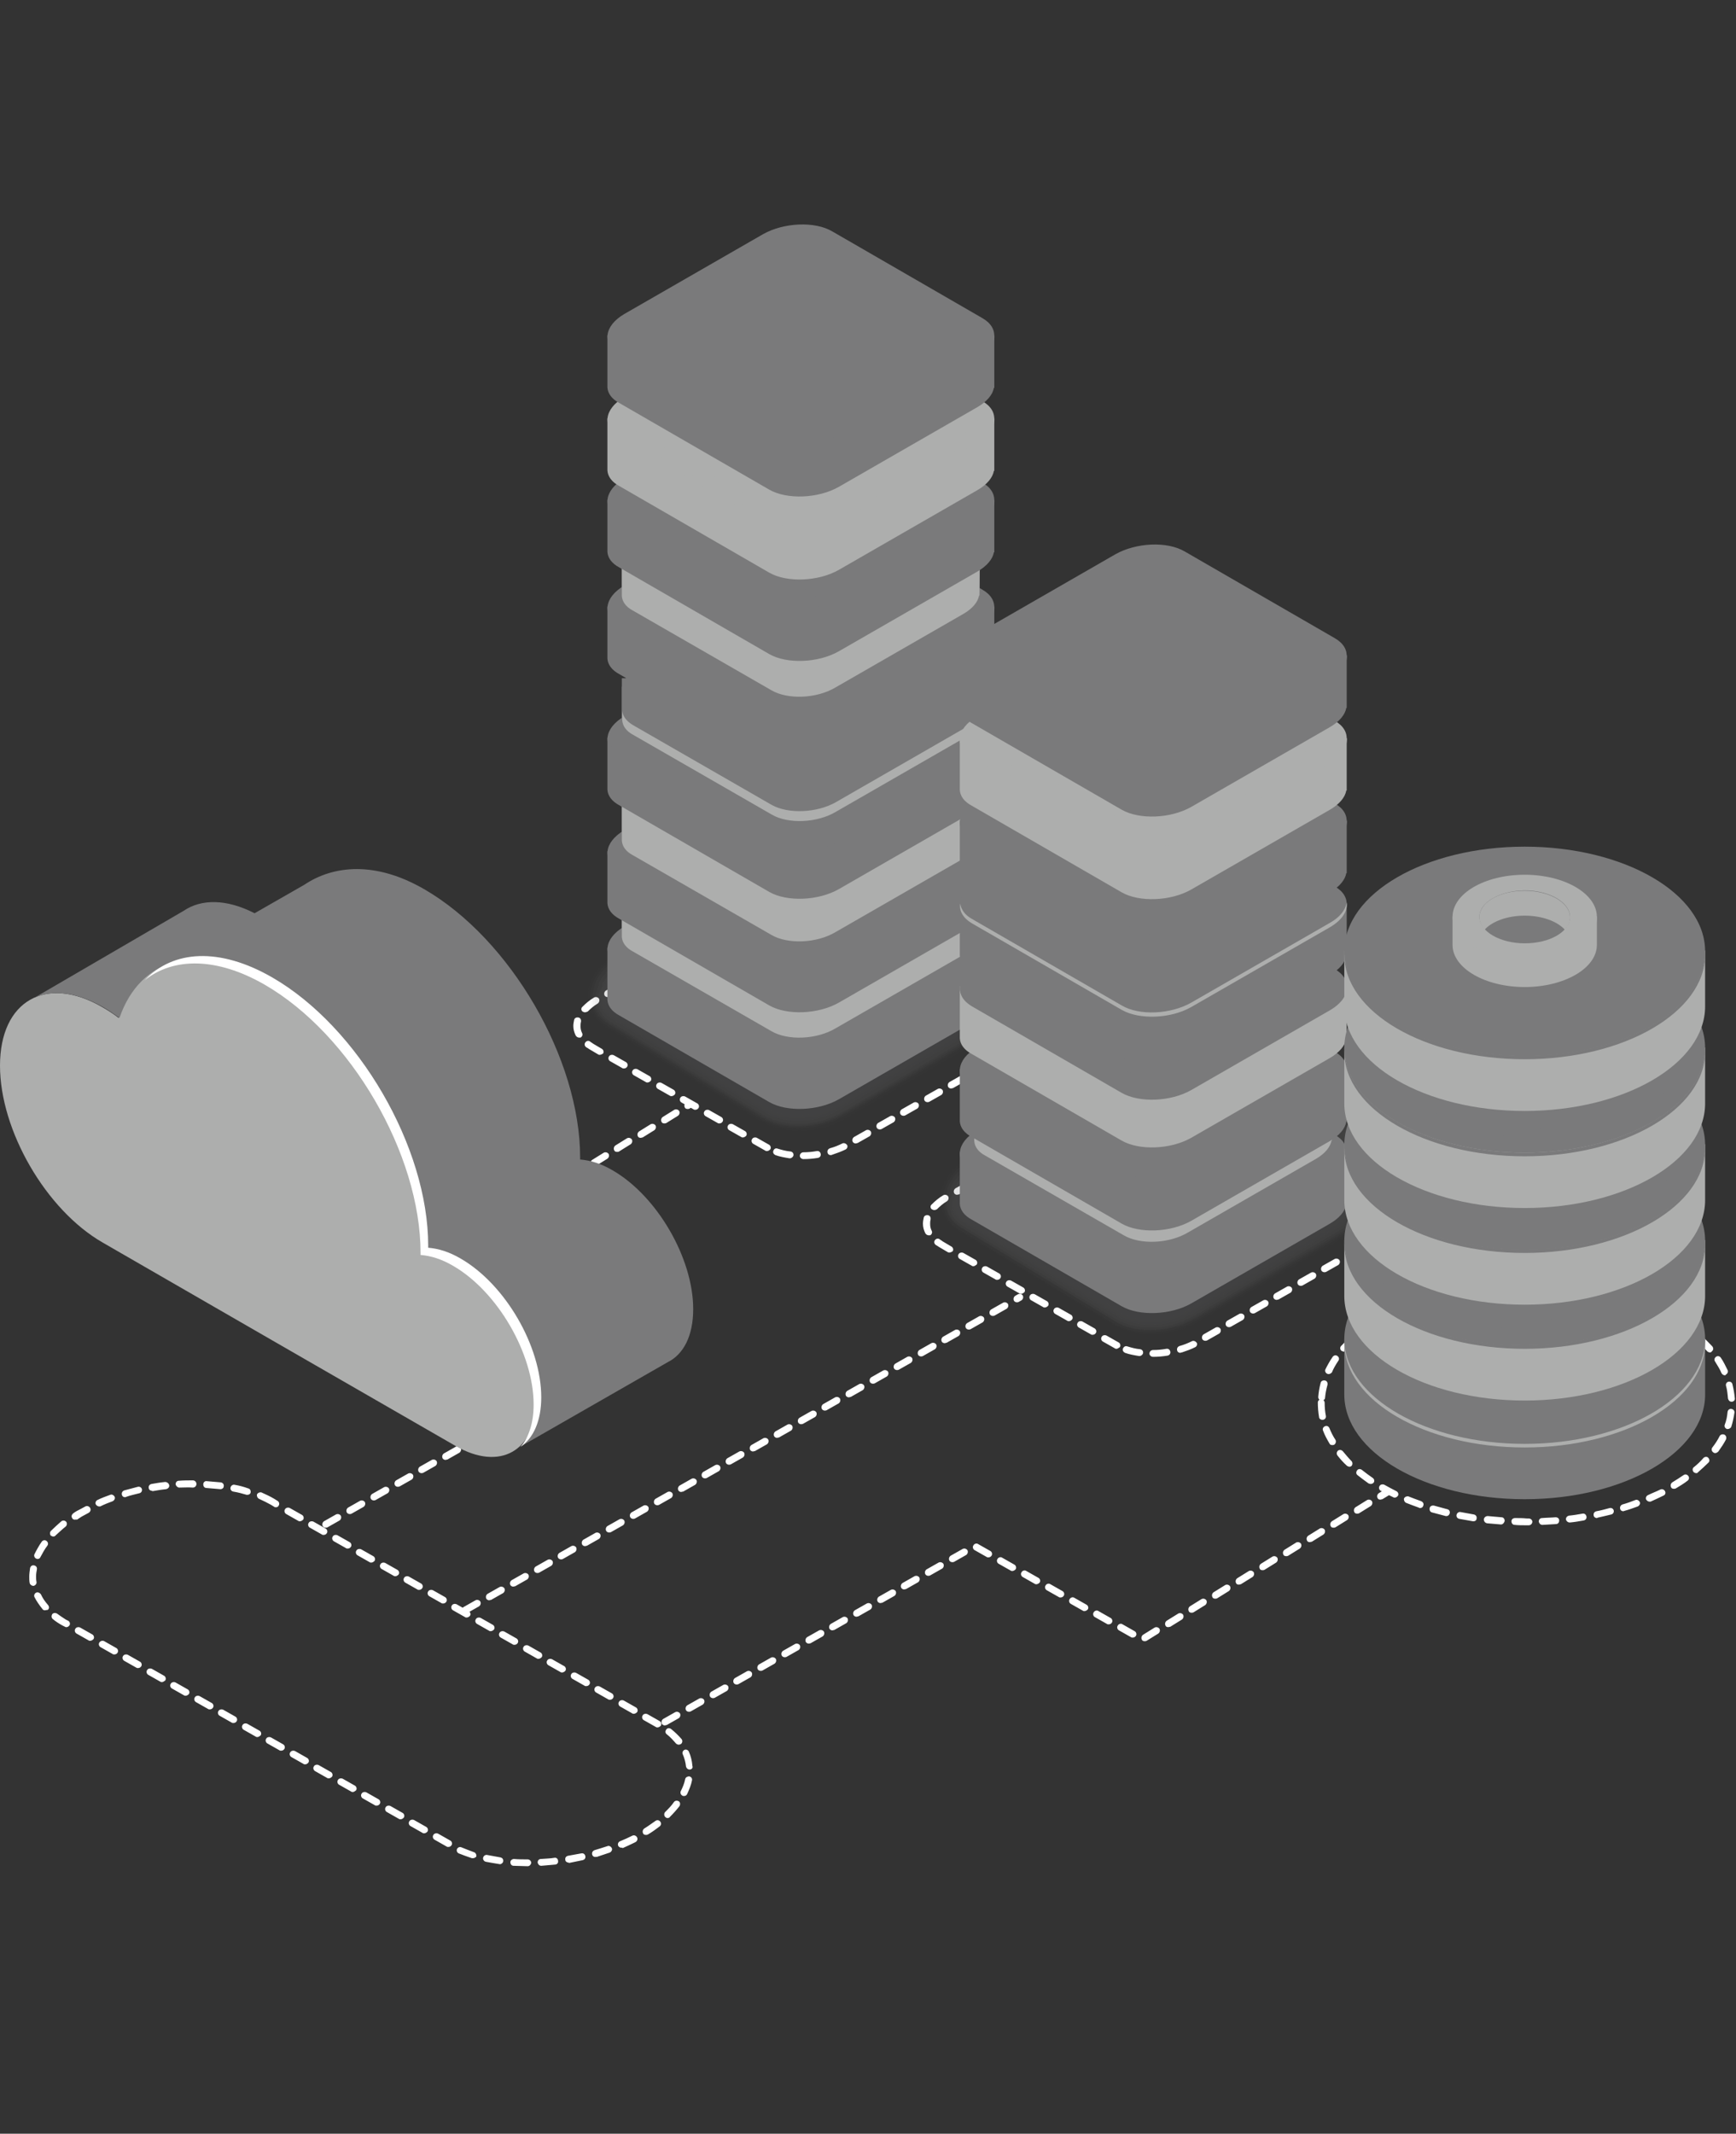 <?xml version="1.0" encoding="utf-8"?>
<!-- Generator: Adobe Illustrator 24.0.1, SVG Export Plug-In . SVG Version: 6.00 Build 0)  -->
<svg version="1.1" id="Layer_1" xmlns="http://www.w3.org/2000/svg" xmlns:xlink="http://www.w3.org/1999/xlink" x="0px" y="0px"
	 viewBox="0 0 433 532" style="enable-background:new 0 0 433 532;" xml:space="preserve">
<rect x="0" y="0" width="433" height="532" fill="#333333" stroke="none"/>
<style type="text/css">
	.st0{fill:#FFFFFF;}
	.st1{fill:url(#SVGID_1_);}
	.st2{fill:#ADAEAD;}
	.st3{fill:#7A7A7B;}
	.st4{opacity:0.2;}
	.st5{fill:#7A7A7B;fill-opacity:0;}
	.st6{opacity:9.090000e-02;fill:#7A7A7B;enable-background:new    ;}
	.st7{opacity:0.182;fill:#7A7A7B;enable-background:new    ;}
	.st8{opacity:0.273;fill:#7A7A7B;enable-background:new    ;}
	.st9{opacity:0.364;fill:#7A7A7B;enable-background:new    ;}
	.st10{opacity:0.455;fill:#7A7A7B;enable-background:new    ;}
	.st11{opacity:0.545;fill:#7A7A7B;enable-background:new    ;}
	.st12{opacity:0.636;fill:#7A7A7B;enable-background:new    ;}
	.st13{opacity:0.727;fill:#7A7A7B;enable-background:new    ;}
	.st14{opacity:0.818;fill:#7A7A7B;enable-background:new    ;}
	.st15{opacity:0.909;fill:#7A7A7B;enable-background:new    ;}
</style>
<path class="st0" d="M287.6,338.3c-0.5,0-0.9-0.4-0.9-0.8c0-0.5,0.4-0.9,0.9-0.9c1.1,0,2.2-0.1,3.3-0.3c0.5-0.1,0.9,0.2,1,0.7
	s-0.2,0.9-0.7,1C290,338.2,288.8,338.3,287.6,338.3L287.6,338.3L287.6,338.3z M284.2,338.1h-0.1c-1.2-0.2-2.4-0.4-3.5-0.8
	c-0.4-0.2-0.7-0.6-0.5-1.1c0.2-0.4,0.6-0.7,1.1-0.5c1,0.3,2,0.6,3.2,0.7c0.5,0.1,0.8,0.5,0.7,1C285,337.8,284.6,338.1,284.2,338.1z
	 M294.4,337.3c-0.4,0-0.7-0.2-0.8-0.6c-0.1-0.5,0.1-0.9,0.6-1.1c1.1-0.3,2.1-0.7,3.1-1.2c0.4-0.2,0.9,0,1.2,0.4
	c0.2,0.4,0,0.9-0.4,1.1c-1,0.5-2.1,0.9-3.3,1.3C294.5,337.2,294.5,337.3,294.4,337.3z M278.5,336.3c-0.1,0-0.3,0-0.4-0.1l-3-1.7
	c-0.4-0.2-0.6-0.8-0.3-1.2c0.2-0.4,0.8-0.5,1.2-0.3l3,1.7c0.4,0.2,0.6,0.8,0.3,1.2C279,336.1,278.7,336.3,278.5,336.3z M300.6,334.3
	c-0.3,0-0.6-0.2-0.7-0.4c-0.2-0.4-0.1-0.9,0.3-1.2l3-1.7c0.4-0.2,0.9-0.1,1.2,0.3c0.2,0.4,0.1,0.9-0.3,1.2l-3,1.7
	C300.9,334.3,300.7,334.3,300.6,334.3z M272.5,332.8c-0.1,0-0.3,0-0.4-0.1l-3-1.7c-0.4-0.2-0.6-0.8-0.3-1.2c0.2-0.4,0.8-0.5,1.2-0.3
	l3,1.7c0.4,0.2,0.6,0.8,0.3,1.2C273.1,332.7,272.8,332.8,272.5,332.8z M306.5,330.9c-0.3,0-0.6-0.2-0.7-0.4
	c-0.2-0.4-0.1-0.9,0.3-1.2l3-1.7c0.4-0.2,0.9-0.1,1.2,0.3c0.2,0.4,0.1,0.9-0.3,1.2l-3,1.7C306.8,330.9,306.7,330.9,306.5,330.9z
	 M266.6,329.4c-0.1,0-0.3,0-0.4-0.1l-3-1.7c-0.4-0.2-0.6-0.8-0.3-1.2c0.2-0.4,0.8-0.5,1.2-0.3l3,1.7c0.4,0.2,0.6,0.8,0.3,1.2
	C267.1,329.3,266.9,329.4,266.6,329.4z M312.5,327.5c-0.3,0-0.6-0.2-0.7-0.4c-0.2-0.4-0.1-0.9,0.3-1.2l3-1.7
	c0.4-0.2,0.9-0.1,1.2,0.3c0.2,0.4,0.1,0.9-0.3,1.2l-3,1.7C312.8,327.5,312.6,327.5,312.5,327.5z M260.6,326c-0.1,0-0.3,0-0.4-0.1
	l-3-1.7c-0.4-0.2-0.6-0.8-0.3-1.2c0.2-0.4,0.8-0.5,1.2-0.3l3,1.7c0.4,0.2,0.6,0.8,0.3,1.2C261.2,325.8,260.9,326,260.6,326z
	 M318.4,324.1c-0.3,0-0.6-0.2-0.7-0.4c-0.2-0.4-0.1-0.9,0.3-1.2l3-1.7c0.4-0.2,0.9-0.1,1.2,0.3c0.2,0.4,0.1,0.9-0.3,1.2l-3,1.7
	C318.7,324,318.6,324.1,318.4,324.1z M254.7,322.6c-0.1,0-0.3,0-0.4-0.1l-3-1.7c-0.4-0.2-0.6-0.8-0.3-1.2c0.2-0.4,0.8-0.5,1.2-0.3
	l3,1.7c0.4,0.2,0.6,0.8,0.3,1.2C255.2,322.4,255,322.6,254.7,322.6z M324.4,320.6c-0.3,0-0.6-0.2-0.7-0.4c-0.2-0.4-0.1-0.9,0.3-1.2
	l3-1.7c0.4-0.2,0.9-0.1,1.2,0.3c0.2,0.4,0.1,0.9-0.3,1.2l-3,1.7C324.7,320.6,324.5,320.6,324.4,320.6z M248.7,319.1
	c-0.1,0-0.3,0-0.4-0.1l-3-1.7c-0.4-0.2-0.6-0.8-0.3-1.2c0.2-0.4,0.8-0.5,1.2-0.3l3,1.7c0.4,0.2,0.6,0.8,0.3,1.2
	C249.3,319,249,319.1,248.7,319.1z M330.3,317.2c-0.3,0-0.6-0.2-0.7-0.4c-0.2-0.4-0.1-0.9,0.3-1.2l3-1.7c0.4-0.2,0.9-0.1,1.2,0.3
	c0.2,0.4,0.1,0.9-0.3,1.2l-3,1.7C330.6,317.2,330.5,317.2,330.3,317.2z M242.8,315.7c-0.1,0-0.3,0-0.4-0.1l-3-1.7
	c-0.4-0.2-0.6-0.8-0.3-1.2c0.2-0.4,0.8-0.5,1.2-0.3l3,1.7c0.4,0.2,0.6,0.8,0.3,1.2C243.3,315.5,243.1,315.7,242.8,315.7z
	 M336.3,313.8c-0.3,0-0.6-0.2-0.7-0.4c-0.2-0.4-0.1-0.9,0.3-1.2l2.9-1.7l0.5,0.7l0.4,0.8l-2.9,1.7
	C336.6,313.7,336.4,313.8,336.3,313.8z M236.8,312.3c-0.1,0-0.3,0-0.4-0.1l-2.2-1.3c-0.3-0.2-0.6-0.4-0.8-0.5
	c-0.4-0.3-0.5-0.8-0.2-1.2c0.3-0.4,0.8-0.5,1.2-0.2c0.2,0.2,0.5,0.3,0.7,0.5l2.2,1.3c0.4,0.2,0.6,0.8,0.3,1.2
	C237.4,312.1,237.1,312.3,236.8,312.3z M342,310c-0.2,0-0.4-0.1-0.6-0.2c-0.3-0.3-0.3-0.9,0-1.2c0.8-0.8,1.4-1.6,1.7-2.5
	c0.2-0.4,0.7-0.7,1.1-0.5s0.7,0.7,0.5,1.1c-0.4,1.1-1.1,2.2-2.1,3.1C342.4,309.9,342.2,310,342,310z M231.6,308
	c-0.3,0-0.6-0.2-0.8-0.5c-0.4-0.8-0.6-1.6-0.6-2.4c0-0.5,0.1-1,0.2-1.5c0.1-0.5,0.6-0.7,1.1-0.6s0.7,0.6,0.6,1.1
	c-0.1,0.4-0.1,0.7-0.1,1.1c0,0.6,0.1,1.1,0.4,1.7c0.2,0.4,0,0.9-0.4,1.1C231.9,308,231.7,308,231.6,308z M343.9,303.8
	c-0.3,0-0.7-0.2-0.8-0.5c-0.3-0.8-0.9-1.6-1.8-2.3c-0.4-0.3-0.4-0.8-0.2-1.2c0.3-0.4,0.8-0.4,1.2-0.2c1.1,0.9,1.9,1.9,2.4,3
	c0.2,0.4-0.1,0.9-0.5,1.1C344.1,303.8,344,303.8,343.9,303.8z M233,301.7c-0.2,0-0.4-0.1-0.6-0.2c-0.4-0.3-0.4-0.9,0-1.2
	c0.8-0.8,1.7-1.6,2.9-2.3c0.4-0.2,0.9-0.1,1.2,0.3c0.2,0.4,0.1,0.9-0.3,1.2c-1,0.6-1.8,1.3-2.5,2C233.5,301.6,233.3,301.7,233,301.7
	z M338.9,299.4c-0.1,0-0.3,0-0.4-0.1l-3-1.7c-0.4-0.2-0.6-0.8-0.3-1.2c0.2-0.4,0.8-0.5,1.2-0.3l3,1.7c0.4,0.2,0.6,0.8,0.3,1.2
	C339.4,299.2,339.1,299.4,338.9,299.4z M238.7,297.9c-0.3,0-0.6-0.2-0.7-0.4c-0.2-0.4-0.1-0.9,0.3-1.2l3-1.7
	c0.4-0.2,0.9-0.1,1.2,0.3c0.2,0.4,0.1,0.9-0.3,1.2l-3,1.7C239,297.8,238.8,297.9,238.7,297.9z M332.9,295.9c-0.1,0-0.3,0-0.4-0.1
	l-3-1.7c-0.4-0.2-0.6-0.8-0.3-1.2c0.2-0.4,0.8-0.5,1.2-0.3l3,1.7c0.4,0.2,0.6,0.8,0.3,1.2C333.5,295.8,333.2,295.9,332.9,295.9z
	 M244.6,294.4c-0.3,0-0.6-0.2-0.7-0.4c-0.2-0.4-0.1-0.9,0.3-1.2l3-1.7c0.4-0.2,0.9-0.1,1.2,0.3c0.2,0.4,0.1,0.9-0.3,1.2l-3,1.7
	C244.9,294.4,244.8,294.4,244.6,294.4z M327,292.5c-0.1,0-0.3,0-0.4-0.1l-3-1.7c-0.4-0.2-0.6-0.8-0.3-1.2c0.2-0.4,0.8-0.5,1.2-0.3
	l3,1.7c0.4,0.2,0.6,0.8,0.3,1.2C327.5,292.4,327.3,292.5,327,292.5z M250.6,291c-0.3,0-0.6-0.2-0.7-0.4c-0.2-0.4-0.1-0.9,0.3-1.2
	l3-1.7c0.4-0.2,0.9-0.1,1.2,0.3c0.2,0.4,0.1,0.9-0.3,1.2l-3,1.7C250.9,291,250.7,291,250.6,291z M321,289.1c-0.1,0-0.3,0-0.4-0.1
	l-3-1.7c-0.4-0.2-0.6-0.8-0.3-1.2c0.2-0.4,0.8-0.5,1.2-0.3l3,1.7c0.4,0.2,0.6,0.8,0.3,1.2C321.6,288.9,321.3,289.1,321,289.1z
	 M256.5,287.6c-0.3,0-0.6-0.2-0.7-0.4c-0.2-0.4-0.1-0.9,0.3-1.2l3-1.7c0.4-0.2,0.9-0.1,1.2,0.3s0.1,0.9-0.3,1.2l-3,1.7
	C256.8,287.5,256.7,287.6,256.5,287.6z M315.1,285.7c-0.1,0-0.3,0-0.4-0.1l-3-1.7c-0.4-0.2-0.6-0.8-0.3-1.2c0.2-0.4,0.8-0.5,1.2-0.3
	l3,1.7c0.4,0.2,0.6,0.8,0.3,1.2C315.6,285.5,315.4,285.7,315.1,285.7z M262.5,284.2c-0.3,0-0.6-0.2-0.7-0.4
	c-0.2-0.4-0.1-0.9,0.3-1.2l3-1.7c0.4-0.2,0.9-0.1,1.2,0.3c0.2,0.4,0.1,0.9-0.3,1.2l-3,1.7C262.8,284.1,262.6,284.2,262.5,284.2z
	 M309.1,282.2c-0.1,0-0.3,0-0.4-0.1l-3-1.7c-0.4-0.2-0.6-0.8-0.3-1.2c0.2-0.4,0.8-0.5,1.2-0.3l3,1.7c0.4,0.2,0.6,0.8,0.3,1.2
	C309.7,282.1,309.4,282.2,309.1,282.2z M268.4,280.7c-0.3,0-0.6-0.2-0.7-0.4c-0.2-0.4-0.1-0.9,0.3-1.2l3-1.7
	c0.4-0.2,0.9-0.1,1.2,0.3c0.2,0.4,0.1,0.9-0.3,1.2l-3,1.7C268.7,280.7,268.6,280.7,268.4,280.7z M303.2,278.8c-0.1,0-0.3,0-0.4-0.1
	l-3-1.7c-0.4-0.2-0.6-0.8-0.3-1.2c0.2-0.4,0.8-0.5,1.2-0.3l3,1.7c0.4,0.2,0.6,0.8,0.3,1.2C303.7,278.7,303.5,278.8,303.2,278.8z
	 M274.4,277.3c-0.3,0-0.6-0.2-0.7-0.4c-0.2-0.4-0.1-0.9,0.3-1.2l2.2-1.3c0.3-0.1,0.5-0.3,0.8-0.4c0.4-0.2,0.9-0.1,1.2,0.4
	c0.2,0.4,0.1,0.9-0.4,1.1c-0.2,0.1-0.5,0.2-0.7,0.4l-2.2,1.3C274.7,277.3,274.5,277.3,274.4,277.3z M297.2,275.4
	c-0.1,0-0.3,0-0.4-0.1l-0.4-0.2c-0.8-0.4-1.6-0.8-2.6-1.1c-0.5-0.1-0.7-0.6-0.6-1.1s0.6-0.7,1.1-0.6c1.1,0.3,2.1,0.8,2.9,1.3
	l0.4,0.2c0.4,0.2,0.6,0.8,0.3,1.2C297.8,275.2,297.5,275.4,297.2,275.4z M280.5,274.3c-0.4,0-0.7-0.2-0.8-0.6
	c-0.1-0.4,0.1-0.9,0.6-1.1c1.1-0.4,2.3-0.6,3.5-0.8c0.5-0.1,0.9,0.2,1,0.7s-0.2,0.9-0.7,1c-1.1,0.2-2.2,0.4-3.2,0.8
	C280.7,274.3,280.6,274.3,280.5,274.3z M290.7,273.3h-0.1c-1.1-0.1-2.2-0.2-3.3-0.1c-0.5,0-0.9-0.4-0.9-0.8c0-0.5,0.4-0.9,0.8-0.9
	c1.2,0,2.4,0,3.6,0.1c0.5,0.1,0.8,0.5,0.8,1C291.5,273,291.2,273.3,290.7,273.3z"/>
<path class="st0" d="M200.4,289c-0.5,0-0.9-0.4-0.9-0.8c0-0.5,0.4-0.9,0.9-0.9c1.1,0,2.2-0.1,3.3-0.3c0.5-0.1,0.9,0.2,1,0.7
	s-0.2,0.9-0.7,1C202.8,288.9,201.6,289,200.4,289L200.4,289L200.4,289z M197,288.8h-0.1c-1.2-0.2-2.4-0.4-3.5-0.8
	c-0.4-0.2-0.7-0.6-0.5-1.1s0.6-0.7,1.1-0.5c1,0.3,2,0.6,3.2,0.7c0.5,0.1,0.8,0.5,0.7,1C197.8,288.5,197.4,288.8,197,288.8z
	 M207.2,288c-0.4,0-0.7-0.2-0.8-0.6c-0.1-0.5,0.1-0.9,0.6-1.1c1.1-0.3,2.1-0.7,3.1-1.2c0.4-0.2,0.9,0,1.2,0.4c0.2,0.4,0,0.9-0.4,1.1
	c-1,0.5-2.1,0.9-3.3,1.3C207.4,288,207.3,288,207.2,288z M191.3,287c-0.1,0-0.3,0-0.4-0.1l-3-1.7c-0.4-0.2-0.6-0.8-0.3-1.2
	c0.2-0.4,0.8-0.5,1.2-0.3l3,1.7c0.4,0.2,0.6,0.8,0.3,1.2C191.9,286.8,191.6,287,191.3,287z M213.4,285.1c-0.3,0-0.6-0.2-0.7-0.4
	c-0.2-0.4-0.1-0.9,0.3-1.2l3-1.7c0.4-0.2,0.9-0.1,1.2,0.3c0.2,0.4,0.1,0.9-0.3,1.2l-3,1.7C213.7,285,213.6,285.1,213.4,285.1z
	 M185.3,283.6c-0.1,0-0.3,0-0.4-0.1l-3-1.7c-0.4-0.2-0.6-0.8-0.3-1.2c0.2-0.4,0.8-0.5,1.2-0.3l3,1.7c0.4,0.2,0.6,0.8,0.3,1.2
	C185.9,283.4,185.6,283.6,185.3,283.6z M219.4,281.6c-0.3,0-0.6-0.2-0.7-0.4c-0.2-0.4-0.1-0.9,0.3-1.2l3-1.7
	c0.4-0.2,0.9-0.1,1.2,0.3c0.2,0.4,0.1,0.9-0.3,1.2l-3,1.7C219.7,281.6,219.5,281.6,219.4,281.6z M179.4,280.1c-0.1,0-0.3,0-0.4-0.1
	l-3-1.7c-0.4-0.2-0.6-0.8-0.3-1.2c0.2-0.4,0.8-0.5,1.2-0.3l3,1.7c0.4,0.2,0.6,0.8,0.3,1.2C180,280,179.7,280.1,179.4,280.1z
	 M225.3,278.2c-0.3,0-0.6-0.2-0.7-0.4c-0.2-0.4-0.1-0.9,0.3-1.2l3-1.7c0.4-0.2,0.9-0.1,1.2,0.3c0.2,0.4,0.1,0.9-0.3,1.2l-3,1.7
	C225.6,278.2,225.5,278.2,225.3,278.2z M173.4,276.7c-0.1,0-0.3,0-0.4-0.1l-3-1.7c-0.4-0.2-0.6-0.8-0.3-1.2c0.2-0.4,0.8-0.5,1.2-0.3
	l3,1.7c0.4,0.2,0.6,0.8,0.3,1.2C174,276.6,173.7,276.7,173.4,276.7z M231.3,274.8c-0.3,0-0.6-0.2-0.7-0.4c-0.2-0.4-0.1-0.9,0.3-1.2
	l3-1.7c0.4-0.2,0.9-0.1,1.2,0.3c0.2,0.4,0.1,0.9-0.3,1.2l-3,1.7C231.6,274.8,231.4,274.8,231.3,274.8z M167.5,273.3
	c-0.1,0-0.3,0-0.4-0.1l-3-1.7c-0.4-0.2-0.6-0.8-0.3-1.2c0.2-0.4,0.8-0.5,1.2-0.3l3,1.7c0.4,0.2,0.6,0.8,0.3,1.2
	C168.1,273.1,167.8,273.3,167.5,273.3z M237.2,271.4c-0.3,0-0.6-0.2-0.7-0.4c-0.2-0.4-0.1-0.9,0.3-1.2l3-1.7
	c0.4-0.2,0.9-0.1,1.2,0.3c0.2,0.4,0.1,0.9-0.3,1.2l-3,1.7C237.5,271.3,237.4,271.4,237.2,271.4z M161.5,269.9c-0.1,0-0.3,0-0.4-0.1
	l-3-1.7c-0.4-0.2-0.6-0.8-0.3-1.2c0.2-0.4,0.8-0.5,1.2-0.3l3,1.7c0.4,0.2,0.6,0.8,0.3,1.2C162.1,269.7,161.8,269.9,161.5,269.9z
	 M243.2,267.9c-0.3,0-0.6-0.2-0.7-0.4c-0.2-0.4-0.1-0.9,0.3-1.2l3-1.7c0.4-0.2,0.9-0.1,1.2,0.3c0.2,0.4,0.1,0.9-0.3,1.2l-3,1.7
	C243.5,267.9,243.3,267.9,243.2,267.9z M155.6,266.4c-0.1,0-0.3,0-0.4-0.1l-3-1.7c-0.4-0.2-0.6-0.8-0.3-1.2c0.2-0.4,0.8-0.5,1.2-0.3
	l3,1.7c0.4,0.2,0.6,0.8,0.3,1.2C156.2,266.3,155.9,266.4,155.6,266.4z M249.1,264.5c-0.3,0-0.6-0.2-0.7-0.4
	c-0.2-0.4-0.1-0.9,0.3-1.2l2.9-1.7l0.5,0.7l0.4,0.8l-2.9,1.7C249.4,264.5,249.3,264.5,249.1,264.5z M149.6,263c-0.1,0-0.3,0-0.4-0.1
	l-2.2-1.3c-0.3-0.2-0.6-0.4-0.8-0.5c-0.4-0.3-0.5-0.8-0.2-1.2c0.3-0.4,0.8-0.5,1.2-0.2c0.2,0.2,0.5,0.3,0.7,0.5l2.2,1.3
	c0.4,0.2,0.6,0.8,0.3,1.2C150.2,262.8,149.9,263,149.6,263z M254.8,260.7c-0.2,0-0.4-0.1-0.6-0.2c-0.3-0.3-0.3-0.9,0-1.2
	c0.8-0.8,1.4-1.6,1.7-2.5c0.2-0.4,0.7-0.7,1.1-0.5s0.7,0.7,0.5,1.1c-0.4,1.1-1.1,2.2-2.1,3.1C255.3,260.7,255,260.7,254.8,260.7z
	 M144.4,258.7c-0.3,0-0.6-0.2-0.8-0.5c-0.4-0.8-0.6-1.6-0.6-2.4c0-0.5,0.1-1,0.2-1.5c0.1-0.5,0.6-0.7,1.1-0.6
	c0.5,0.1,0.7,0.6,0.6,1.1c-0.1,0.4-0.1,0.7-0.1,1.1c0,0.6,0.1,1.1,0.4,1.7c0.2,0.4,0,0.9-0.4,1.1
	C144.7,258.7,144.6,258.7,144.4,258.7z M256.7,254.6c-0.3,0-0.7-0.2-0.8-0.5c-0.3-0.8-0.9-1.6-1.8-2.3c-0.4-0.3-0.4-0.8-0.2-1.2
	s0.8-0.4,1.2-0.2c1.1,0.9,1.9,1.9,2.4,3c0.2,0.4-0.1,0.9-0.5,1.1C256.9,254.5,256.8,254.6,256.7,254.6z M145.9,252.4
	c-0.2,0-0.4-0.1-0.6-0.2c-0.4-0.3-0.4-0.9,0-1.2c0.8-0.8,1.7-1.6,2.9-2.3c0.4-0.2,0.9-0.1,1.2,0.3c0.2,0.4,0.1,0.9-0.3,1.2
	c-1,0.6-1.8,1.3-2.5,2C146.3,252.3,146.1,252.4,145.9,252.4z M251.7,250.1c-0.1,0-0.3,0-0.4-0.1l-3-1.7c-0.4-0.2-0.6-0.8-0.3-1.2
	c0.2-0.4,0.8-0.5,1.2-0.3l3,1.7c0.4,0.2,0.6,0.8,0.3,1.2C252.3,249.9,252,250.1,251.7,250.1z M151.5,248.6c-0.3,0-0.6-0.2-0.7-0.4
	c-0.2-0.4-0.1-0.9,0.3-1.2l3-1.7c0.4-0.2,0.9-0.1,1.2,0.3c0.2,0.4,0.1,0.9-0.3,1.2l-3,1.7C151.8,248.6,151.7,248.6,151.5,248.6z
	 M245.7,246.7c-0.1,0-0.3,0-0.4-0.1l-3-1.7c-0.4-0.2-0.6-0.8-0.3-1.2c0.2-0.4,0.8-0.5,1.2-0.3l3,1.7c0.4,0.2,0.6,0.8,0.3,1.2
	C246.3,246.5,246,246.7,245.7,246.7z M157.5,245.2c-0.3,0-0.6-0.2-0.7-0.4c-0.2-0.4-0.1-0.9,0.3-1.2l3-1.7c0.4-0.2,0.9-0.1,1.2,0.3
	c0.2,0.4,0.1,0.9-0.3,1.2l-3,1.7C157.8,245.1,157.6,245.2,157.5,245.2z M239.8,243.2c-0.1,0-0.3,0-0.4-0.1l-3-1.7
	c-0.4-0.2-0.6-0.8-0.3-1.2c0.2-0.4,0.8-0.5,1.2-0.3l3,1.7c0.4,0.2,0.6,0.8,0.3,1.2C240.4,243.1,240.1,243.2,239.8,243.2z
	 M163.4,241.7c-0.3,0-0.6-0.2-0.7-0.4c-0.2-0.4-0.1-0.9,0.3-1.2l3-1.7c0.4-0.2,0.9-0.1,1.2,0.3c0.2,0.4,0.1,0.9-0.3,1.2l-3,1.7
	C163.7,241.7,163.6,241.7,163.4,241.7z M233.8,239.8c-0.1,0-0.3,0-0.4-0.1l-3-1.7c-0.4-0.2-0.6-0.8-0.3-1.2c0.2-0.4,0.8-0.5,1.2-0.3
	l3,1.7c0.4,0.2,0.6,0.8,0.3,1.2C234.4,239.7,234.1,239.8,233.8,239.8z M169.4,238.3c-0.3,0-0.6-0.2-0.7-0.4
	c-0.2-0.4-0.1-0.9,0.3-1.2l3-1.7c0.4-0.2,0.9-0.1,1.2,0.3c0.2,0.4,0.1,0.9-0.3,1.2l-3,1.7C169.6,238.3,169.5,238.3,169.4,238.3z
	 M227.9,236.4c-0.1,0-0.3,0-0.4-0.1l-3-1.7c-0.4-0.2-0.6-0.8-0.3-1.2c0.2-0.4,0.8-0.5,1.2-0.3l3,1.7c0.4,0.2,0.6,0.8,0.3,1.2
	C228.5,236.2,228.2,236.4,227.9,236.4z M175.3,234.9c-0.3,0-0.6-0.2-0.7-0.4c-0.2-0.4-0.1-0.9,0.3-1.2l3-1.7
	c0.4-0.2,0.9-0.1,1.2,0.3c0.2,0.4,0.1,0.9-0.3,1.2l-3,1.7C175.6,234.8,175.4,234.9,175.3,234.9z M221.9,233c-0.1,0-0.3,0-0.4-0.1
	l-3-1.7c-0.4-0.2-0.6-0.8-0.3-1.2c0.2-0.4,0.8-0.5,1.2-0.3l3,1.7c0.4,0.2,0.6,0.8,0.3,1.2C222.5,232.8,222.2,233,221.9,233z
	 M181.3,231.4c-0.3,0-0.6-0.2-0.7-0.4c-0.2-0.4-0.1-0.9,0.3-1.2l3-1.7c0.4-0.2,0.9-0.1,1.2,0.3c0.2,0.4,0.1,0.9-0.3,1.2l-3,1.7
	C181.6,231.4,181.4,231.4,181.3,231.4z M216,229.5c-0.1,0-0.3,0-0.4-0.1l-3-1.7c-0.4-0.2-0.6-0.8-0.3-1.2c0.2-0.4,0.8-0.5,1.2-0.3
	l3,1.7c0.4,0.2,0.6,0.8,0.3,1.2C216.6,229.4,216.3,229.5,216,229.5z M187.2,228c-0.3,0-0.6-0.2-0.7-0.4c-0.2-0.4-0.1-0.9,0.3-1.2
	l2.2-1.3c0.3-0.1,0.5-0.3,0.8-0.4c0.4-0.2,0.9-0.1,1.2,0.4c0.2,0.4,0.1,0.9-0.4,1.1c-0.2,0.1-0.5,0.2-0.7,0.4l-2.2,1.3
	C187.5,228,187.4,228,187.2,228z M210,226.1c-0.1,0-0.3,0-0.4-0.1l-0.4-0.2c-0.8-0.4-1.6-0.8-2.6-1.1c-0.5-0.1-0.7-0.6-0.6-1.1
	c0.1-0.5,0.6-0.7,1.1-0.6c1.1,0.3,2.1,0.8,2.9,1.3l0.4,0.2c0.4,0.2,0.6,0.8,0.3,1.2C210.6,226,210.3,226.1,210,226.1z M193.4,225
	c-0.4,0-0.7-0.2-0.8-0.6c-0.1-0.4,0.1-0.9,0.6-1.1c1.1-0.4,2.3-0.6,3.5-0.8c0.5-0.1,0.9,0.2,1,0.7s-0.2,0.9-0.7,1
	c-1.1,0.2-2.2,0.4-3.2,0.8C193.5,225,193.5,225,193.4,225z M203.6,224h-0.1c-1.1-0.1-2.2-0.2-3.3-0.1c-0.5,0-0.9-0.4-0.9-0.8
	c0-0.5,0.4-0.9,0.8-0.9c1.2,0,2.4,0,3.6,0.1c0.5,0.1,0.8,0.5,0.8,1C204.4,223.7,204,224,203.6,224z"/>
<path class="st0" d="M131.6,465.3L131.6,465.3c-1.2,0-2.3-0.1-3.5-0.1c-0.5,0-0.8-0.4-0.8-0.9s0.5-0.8,0.9-0.8
	c1.1,0.1,2.2,0.1,3.4,0.1c0.5,0,0.9,0.4,0.9,0.9C132.4,464.9,132.1,465.3,131.6,465.3z M135,465.2c-0.5,0-0.8-0.4-0.9-0.8
	c0-0.5,0.3-0.9,0.8-0.9c1.1-0.1,2.3-0.1,3.4-0.3c0.5-0.1,0.9,0.3,0.9,0.8c0.1,0.5-0.3,0.9-0.8,0.9C137.4,465,136.2,465.1,135,465.2
	L135,465.2z M124.7,464.8L124.7,464.8c-1.3-0.2-2.4-0.4-3.5-0.6c-0.5-0.1-0.8-0.6-0.7-1c0.1-0.5,0.6-0.8,1-0.7
	c1.1,0.2,2.2,0.4,3.3,0.6c0.5,0.1,0.8,0.5,0.7,1C125.5,464.4,125.1,464.8,124.7,464.8z M141.8,464.4c-0.4,0-0.8-0.3-0.8-0.7
	c-0.1-0.5,0.2-0.9,0.7-1c1.1-0.2,2.2-0.4,3.3-0.6c0.5-0.1,0.9,0.2,1,0.7s-0.2,0.9-0.7,1c-1.1,0.2-2.3,0.5-3.4,0.7
	C141.9,464.4,141.9,464.4,141.8,464.4z M118,463.3c-0.1,0-0.2,0-0.3,0c-1.2-0.4-2.3-0.8-3.3-1.2c-0.4-0.2-0.6-0.7-0.4-1.1
	s0.7-0.6,1.1-0.4c1,0.4,2,0.8,3.1,1.2c0.4,0.1,0.7,0.6,0.6,1.1C118.7,463,118.4,463.3,118,463.3z M148.5,463c-0.4,0-0.7-0.2-0.8-0.6
	c-0.1-0.5,0.1-0.9,0.6-1.1c1.1-0.3,2.2-0.7,3.2-1c0.4-0.2,0.9,0.1,1.1,0.5c0.2,0.4-0.1,0.9-0.5,1.1c-1.1,0.4-2.2,0.7-3.3,1.1
	C148.7,462.9,148.6,463,148.5,463z M155,460.7c-0.3,0-0.7-0.2-0.8-0.5c-0.2-0.4,0-0.9,0.4-1.1c1-0.4,2.1-0.9,3.1-1.4
	c0.4-0.2,0.9-0.1,1.2,0.4c0.2,0.4,0.1,0.9-0.4,1.2c-1,0.5-2.1,1-3.2,1.5C155.2,460.6,155.1,460.7,155,460.7z M111.8,460.5
	c-0.1,0-0.3,0-0.4-0.1l-3-1.7c-0.4-0.2-0.6-0.8-0.3-1.2c0.2-0.4,0.8-0.5,1.2-0.3l3,1.7c0.4,0.2,0.6,0.8,0.3,1.2
	C112.4,460.4,112.1,460.5,111.8,460.5z M161.1,457.5c-0.3,0-0.6-0.1-0.7-0.4c-0.2-0.4-0.1-0.9,0.3-1.2c1-0.6,1.9-1.3,2.8-1.9
	c0.4-0.3,0.9-0.2,1.2,0.2c0.3,0.4,0.2,0.9-0.2,1.2c-0.9,0.7-1.9,1.4-2.9,2C161.4,457.5,161.2,457.5,161.1,457.5z M105.8,457.1
	c-0.1,0-0.3,0-0.4-0.1l-3-1.7c-0.4-0.2-0.6-0.8-0.3-1.2c0.2-0.4,0.8-0.5,1.2-0.3l3,1.7c0.4,0.2,0.6,0.8,0.3,1.2
	C106.4,456.9,106.1,457.1,105.8,457.1z M99.9,453.6c-0.1,0-0.3,0-0.4-0.1l-3-1.7c-0.4-0.2-0.6-0.8-0.3-1.2c0.2-0.4,0.8-0.5,1.2-0.3
	l3,1.7c0.4,0.2,0.6,0.8,0.3,1.2C100.4,453.5,100.2,453.6,99.9,453.6z M166.5,453.3c-0.2,0-0.4-0.1-0.6-0.3c-0.3-0.3-0.3-0.9,0-1.2
	c0.8-0.8,1.6-1.6,2.2-2.5c0.3-0.4,0.8-0.4,1.2-0.2c0.4,0.3,0.4,0.8,0.2,1.2c-0.7,0.9-1.5,1.8-2.4,2.7
	C167,453.2,166.7,453.3,166.5,453.3z M93.9,450.2c-0.1,0-0.3,0-0.4-0.1l-3-1.7c-0.4-0.2-0.6-0.8-0.3-1.2c0.2-0.4,0.8-0.5,1.2-0.3
	l3,1.7c0.4,0.2,0.6,0.8,0.3,1.2C94.5,450.1,94.2,450.2,93.9,450.2z M170.6,447.8c-0.1,0-0.3,0-0.4-0.1c-0.4-0.2-0.6-0.7-0.4-1.1
	c0.5-1,0.9-2,1.1-3c0.1-0.5,0.6-0.7,1-0.7c0.5,0.1,0.8,0.5,0.7,1c-0.2,1.1-0.7,2.3-1.2,3.4C171.2,447.7,170.9,447.8,170.6,447.8z
	 M88,446.8c-0.1,0-0.3,0-0.4-0.1l-3-1.7c-0.4-0.2-0.6-0.8-0.3-1.2c0.2-0.4,0.8-0.5,1.2-0.3l3,1.7c0.4,0.2,0.6,0.8,0.3,1.2
	C88.5,446.6,88.3,446.8,88,446.8z M82,443.4c-0.1,0-0.3,0-0.4-0.1l-3-1.7c-0.4-0.2-0.6-0.8-0.3-1.2c0.2-0.4,0.8-0.5,1.2-0.3l3,1.7
	c0.4,0.2,0.6,0.8,0.3,1.2C82.6,443.2,82.3,443.4,82,443.4z M172,441.2c-0.4,0-0.8-0.3-0.9-0.8c-0.1-1-0.4-2.1-0.8-3
	c-0.2-0.4,0-0.9,0.4-1.1s0.9,0,1.1,0.4c0.5,1.1,0.8,2.3,0.9,3.6C172.9,440.8,172.5,441.2,172,441.2L172,441.2z M76.1,439.9
	c-0.1,0-0.3,0-0.4-0.1l-3-1.7c-0.4-0.2-0.6-0.8-0.3-1.2c0.2-0.4,0.8-0.5,1.2-0.3l3,1.7c0.4,0.2,0.6,0.8,0.3,1.2
	C76.6,439.8,76.4,439.9,76.1,439.9z M70.1,436.5c-0.1,0-0.3,0-0.4-0.1l-3-1.7c-0.4-0.2-0.6-0.8-0.3-1.2c0.2-0.4,0.8-0.5,1.2-0.3
	l3,1.7c0.4,0.2,0.6,0.8,0.3,1.2C70.7,436.4,70.4,436.5,70.1,436.5z M169.3,435c-0.2,0-0.5-0.1-0.7-0.3c-0.7-0.8-1.4-1.6-2.3-2.3
	c-0.4-0.3-0.4-0.8-0.1-1.2c0.3-0.4,0.8-0.4,1.2-0.1c1,0.8,1.8,1.6,2.6,2.5c0.3,0.4,0.2,0.9-0.1,1.2C169.7,434.9,169.5,435,169.3,435
	z M64.2,433.1c-0.1,0-0.3,0-0.4-0.1l-3-1.7c-0.4-0.2-0.6-0.8-0.3-1.2c0.2-0.4,0.8-0.5,1.2-0.3l3,1.7c0.4,0.2,0.6,0.8,0.3,1.2
	C64.7,432.9,64.5,433.1,64.2,433.1z M164,430.7c-0.1,0-0.3,0-0.4-0.1l-3-1.7c-0.4-0.2-0.6-0.8-0.3-1.2c0.2-0.4,0.8-0.5,1.2-0.3
	l3,1.7c0.4,0.2,0.6,0.8,0.3,1.2C164.6,430.5,164.3,430.7,164,430.7z M58.2,429.6c-0.1,0-0.3,0-0.4-0.1l-3-1.7
	c-0.4-0.2-0.6-0.8-0.3-1.2c0.2-0.4,0.8-0.5,1.2-0.3l3,1.7c0.4,0.2,0.6,0.8,0.3,1.2C58.8,429.5,58.5,429.6,58.2,429.6z M158.1,427.3
	c-0.1,0-0.3,0-0.4-0.1l-3-1.7c-0.4-0.2-0.6-0.8-0.3-1.2c0.2-0.4,0.8-0.5,1.2-0.3l3,1.7c0.4,0.2,0.6,0.8,0.3,1.2
	C158.7,427.1,158.4,427.3,158.1,427.3z M52.3,426.2c-0.1,0-0.3,0-0.4-0.1l-3-1.7c-0.4-0.2-0.6-0.8-0.3-1.2c0.2-0.4,0.8-0.5,1.2-0.3
	l3,1.7c0.4,0.2,0.6,0.8,0.3,1.2C52.9,426.1,52.6,426.2,52.3,426.2z M152.1,423.8c-0.1,0-0.3,0-0.4-0.1l-3-1.7
	c-0.4-0.2-0.6-0.8-0.3-1.2c0.2-0.4,0.8-0.5,1.2-0.3l3,1.7c0.4,0.2,0.6,0.8,0.3,1.2C152.7,423.7,152.4,423.8,152.1,423.8z
	 M46.3,422.8c-0.1,0-0.3,0-0.4-0.1l-3-1.7c-0.4-0.2-0.6-0.8-0.3-1.2c0.2-0.4,0.8-0.5,1.2-0.3l3,1.7c0.4,0.2,0.6,0.8,0.3,1.2
	C46.9,422.6,46.6,422.8,46.3,422.8z M146.2,420.4c-0.1,0-0.3,0-0.4-0.1l-3-1.7c-0.4-0.2-0.6-0.8-0.3-1.2c0.2-0.4,0.8-0.5,1.2-0.3
	l3,1.7c0.4,0.2,0.6,0.8,0.3,1.2C146.8,420.3,146.5,420.4,146.2,420.4z M40.4,419.4c-0.1,0-0.3,0-0.4-0.1l-3-1.7
	c-0.4-0.2-0.6-0.8-0.3-1.2c0.2-0.4,0.8-0.5,1.2-0.3l3,1.7c0.4,0.2,0.6,0.8,0.3,1.2C40.9,419.2,40.7,419.4,40.4,419.4z M140.2,417
	c-0.1,0-0.3,0-0.4-0.1l-3-1.7c-0.4-0.2-0.6-0.8-0.3-1.2c0.2-0.4,0.8-0.5,1.2-0.3l3,1.7c0.4,0.2,0.6,0.8,0.3,1.2
	C140.8,416.8,140.5,417,140.2,417z M34.4,415.9c-0.1,0-0.3,0-0.4-0.1l-3-1.7c-0.4-0.2-0.6-0.8-0.3-1.2c0.2-0.4,0.8-0.5,1.2-0.3
	l3,1.7c0.4,0.2,0.6,0.8,0.3,1.2C35,415.8,34.7,415.9,34.4,415.9z M134.3,413.6c-0.1,0-0.3,0-0.4-0.1l-3-1.7
	c-0.4-0.2-0.6-0.8-0.3-1.2c0.2-0.4,0.8-0.5,1.2-0.3l3,1.7c0.4,0.2,0.6,0.8,0.3,1.2C134.9,413.4,134.6,413.6,134.3,413.6z
	 M28.5,412.5c-0.1,0-0.3,0-0.4-0.1l-3-1.7c-0.4-0.2-0.6-0.8-0.3-1.2s0.8-0.5,1.2-0.3l3,1.7c0.4,0.2,0.6,0.8,0.3,1.2
	C29.1,412.4,28.8,412.5,28.5,412.5z M128.3,410.1c-0.1,0-0.3,0-0.4-0.1l-3-1.7c-0.4-0.2-0.6-0.8-0.3-1.2c0.2-0.4,0.8-0.5,1.2-0.3
	l3,1.7c0.4,0.2,0.6,0.8,0.3,1.2C128.9,410,128.6,410.1,128.3,410.1z M22.5,409.1c-0.1,0-0.3,0-0.4-0.1l-3-1.7
	c-0.4-0.2-0.6-0.8-0.3-1.2c0.2-0.4,0.8-0.5,1.2-0.3l3,1.7c0.4,0.2,0.6,0.8,0.3,1.2C23.1,408.9,22.8,409.1,22.5,409.1z M122.4,406.7
	c-0.1,0-0.3,0-0.4-0.1l-3-1.7c-0.4-0.2-0.6-0.8-0.3-1.2c0.2-0.4,0.8-0.5,1.2-0.3l3,1.7c0.4,0.2,0.6,0.8,0.3,1.2
	C123,406.5,122.7,406.7,122.4,406.7z M16.6,405.7c-0.1,0-0.3,0-0.4-0.1l-0.6-0.3c-0.9-0.5-1.7-1-2.4-1.6c-0.4-0.3-0.4-0.8-0.2-1.2
	c0.3-0.4,0.8-0.4,1.2-0.2c0.7,0.5,1.4,1,2.2,1.5l0.6,0.3c0.4,0.2,0.6,0.8,0.3,1.2C17.1,405.5,16.9,405.7,16.6,405.7z M116.4,403.3
	c-0.1,0-0.3,0-0.4-0.1l-3-1.7c-0.4-0.2-0.6-0.8-0.3-1.2c0.2-0.4,0.8-0.5,1.2-0.3l3,1.7c0.4,0.2,0.6,0.8,0.3,1.2
	C117,403.1,116.7,403.3,116.4,403.3z M11.2,401.5c-0.2,0-0.5-0.1-0.6-0.3c-0.8-1-1.5-2-2-3c-0.2-0.4,0-0.9,0.4-1.1s0.9,0,1.2,0.4
	c0.4,0.9,1,1.8,1.8,2.7c0.3,0.4,0.3,0.9-0.1,1.2C11.6,401.4,11.4,401.5,11.2,401.5z M110.5,399.8c-0.1,0-0.3,0-0.4-0.1l-3-1.7
	c-0.4-0.2-0.6-0.8-0.3-1.2c0.2-0.4,0.8-0.5,1.2-0.3l3,1.7c0.4,0.2,0.6,0.8,0.3,1.2C111.1,399.7,110.8,399.8,110.5,399.8z
	 M104.5,396.4c-0.1,0-0.3,0-0.4-0.1l-3-1.7c-0.4-0.2-0.6-0.8-0.3-1.2c0.2-0.4,0.8-0.5,1.2-0.3l3,1.7c0.4,0.2,0.6,0.8,0.3,1.2
	C105.1,396.3,104.8,396.4,104.5,396.4z M8.3,395.4c-0.4,0-0.8-0.3-0.9-0.7c-0.1-0.5-0.1-1.1-0.1-1.6c0-0.7,0.1-1.4,0.2-2.1
	c0.1-0.5,0.5-0.8,1-0.7c0.5,0.1,0.8,0.5,0.7,1C9.1,391.8,9,392.4,9,393c0,0.5,0,0.9,0.1,1.4s-0.3,0.9-0.7,1
	C8.3,395.4,8.3,395.4,8.3,395.4z M98.6,393c-0.1,0-0.3,0-0.4-0.1l-3-1.7c-0.4-0.2-0.6-0.8-0.3-1.2c0.2-0.4,0.8-0.5,1.2-0.3l3,1.7
	c0.4,0.2,0.6,0.8,0.3,1.2C99.2,392.8,98.9,393,98.6,393z M92.6,389.6c-0.1,0-0.3,0-0.4-0.1l-3-1.7c-0.4-0.2-0.6-0.8-0.3-1.2
	c0.2-0.4,0.8-0.5,1.2-0.3l3,1.7c0.4,0.2,0.6,0.8,0.3,1.2C93.2,389.4,92.9,389.6,92.6,389.6z M9.4,388.7c-0.1,0-0.2,0-0.4-0.1
	c-0.4-0.2-0.6-0.7-0.4-1.1c0.5-1,1.1-2.1,1.8-3.1c0.3-0.4,0.8-0.5,1.2-0.2s0.5,0.8,0.2,1.2c-0.7,0.9-1.2,1.9-1.7,2.8
	C10,388.5,9.7,388.7,9.4,388.7z M86.7,386.1c-0.1,0-0.3,0-0.4-0.1l-3-1.7c-0.4-0.2-0.6-0.8-0.3-1.2c0.2-0.4,0.8-0.5,1.2-0.3l3,1.7
	c0.4,0.2,0.6,0.8,0.3,1.2C87.3,386,87,386.1,86.7,386.1z M13.3,383.1c-0.2,0-0.4-0.1-0.6-0.2c-0.3-0.3-0.3-0.9,0-1.2
	c0.8-0.8,1.7-1.6,2.6-2.4c0.4-0.3,0.9-0.2,1.2,0.1c0.3,0.4,0.2,0.9-0.1,1.2c-0.9,0.7-1.7,1.5-2.5,2.2
	C13.8,383,13.5,383.1,13.3,383.1z M80.7,382.7c-0.1,0-0.3,0-0.4-0.1l-3-1.7c-0.4-0.2-0.6-0.8-0.3-1.2c0.2-0.4,0.8-0.5,1.2-0.3l3,1.7
	c0.4,0.2,0.6,0.8,0.3,1.2C81.3,382.6,81,382.7,80.7,382.7z M74.8,379.3c-0.1,0-0.3,0-0.4-0.1l-3-1.7c-0.4-0.2-0.6-0.8-0.3-1.2
	c0.2-0.4,0.8-0.5,1.2-0.3l3,1.7c0.4,0.2,0.6,0.8,0.3,1.2C75.4,379.1,75.1,379.3,74.8,379.3z M18.7,378.9c-0.3,0-0.6-0.1-0.7-0.4
	c-0.3-0.4-0.1-0.9,0.3-1.2c0.5-0.4,1.1-0.7,1.7-1c0.4-0.2,0.9-0.5,1.3-0.7s0.9-0.1,1.2,0.4c0.2,0.4,0.1,0.9-0.4,1.2
	c-0.4,0.2-0.9,0.5-1.3,0.7c-0.6,0.3-1.1,0.7-1.6,1C19,378.8,18.8,378.9,18.7,378.9z M68.8,375.8c-0.1,0-0.3,0-0.4-0.1l-0.8-0.5
	c-0.9-0.5-1.9-1-3-1.5c-0.4-0.2-0.6-0.7-0.5-1.1c0.2-0.4,0.7-0.6,1.1-0.5c1.1,0.5,2.2,1,3.2,1.6l0.8,0.5c0.4,0.2,0.6,0.8,0.3,1.2
	C69.4,375.7,69.1,375.8,68.8,375.8z M24.7,375.6c-0.3,0-0.6-0.2-0.8-0.5c-0.2-0.4,0-0.9,0.4-1.1c1-0.5,2.1-0.9,3.2-1.3
	c0.4-0.2,0.9,0.1,1.1,0.5s-0.1,0.9-0.5,1.1c-1.1,0.4-2.1,0.8-3.1,1.3C25,375.6,24.8,375.6,24.7,375.6z M31.2,373.3
	c-0.4,0-0.7-0.2-0.8-0.6c-0.1-0.5,0.1-0.9,0.6-1.1c1.1-0.3,2.2-0.6,3.4-0.9c0.5-0.1,0.9,0.2,1,0.6c0.1,0.5-0.2,0.9-0.6,1
	c-1.1,0.3-2.2,0.5-3.3,0.9C31.3,373.3,31.3,373.3,31.2,373.3z M61.7,372.7c-0.1,0-0.2,0-0.2,0c-1-0.3-2.1-0.6-3.3-0.8
	c-0.5-0.1-0.8-0.5-0.7-1s0.6-0.8,1-0.7c1.2,0.2,2.3,0.5,3.4,0.9c0.5,0.1,0.7,0.6,0.6,1.1C62.4,372.5,62.1,372.7,61.7,372.7z
	 M37.9,371.7c-0.4,0-0.8-0.3-0.8-0.7c-0.1-0.5,0.2-0.9,0.7-1c1.1-0.2,2.3-0.4,3.4-0.5c0.4,0,0.9,0.3,1,0.8s-0.3,0.9-0.8,1
	c-1.1,0.1-2.2,0.3-3.4,0.5C38,371.7,37.9,371.7,37.9,371.7z M55,371.3L55,371.3c-1.2-0.1-2.3-0.2-3.5-0.3c-0.5,0-0.8-0.4-0.8-0.9
	s0.4-0.9,0.9-0.8c1.2,0.1,2.3,0.2,3.5,0.3c0.5,0.1,0.8,0.5,0.7,1C55.8,371,55.4,371.3,55,371.3z M44.7,370.9c-0.4,0-0.8-0.4-0.9-0.8
	c0-0.5,0.3-0.9,0.8-0.9c1.2-0.1,2.3-0.1,3.5-0.1c0.5,0,0.9,0.4,0.9,0.9s-0.4,0.9-0.9,0.9C47,370.8,45.9,370.9,44.7,370.9L44.7,370.9
	z"/>
<path class="st0" d="M380.6,380.3c-0.9,0-1.9,0-2.8-0.1c-0.5,0-0.8-0.4-0.8-0.9s0.4-0.8,0.9-0.8l0,0c1,0,1.9,0,2.9,0.1h0.5l0,0
	c0.5,0,0.9,0.4,0.9,0.8c0,0.5-0.4,0.9-0.9,0.9h-0.5C380.7,380.3,380.6,380.3,380.6,380.3z M384.7,380.2c-0.5,0-0.8-0.4-0.9-0.8
	c0-0.5,0.3-0.9,0.8-0.9c1.1-0.1,2.3-0.1,3.4-0.2c0.5,0,0.9,0.3,0.9,0.8s-0.3,0.9-0.8,0.9C387,380.1,385.9,380.1,384.7,380.2
	L384.7,380.2z M374.4,380.1C374.3,380.1,374.3,380.1,374.4,380.1c-1.2-0.1-2.4-0.2-3.5-0.3c-0.5-0.1-0.8-0.5-0.8-1
	c0.1-0.5,0.5-0.8,1-0.8c1.1,0.1,2.2,0.2,3.4,0.3c0.5,0,0.8,0.4,0.8,0.9C375.2,379.7,374.8,380.1,374.4,380.1z M391.5,379.6
	c-0.4,0-0.8-0.3-0.9-0.7c-0.1-0.5,0.3-0.9,0.7-1c1.1-0.1,2.3-0.3,3.4-0.5c0.5-0.1,0.9,0.2,1,0.7s-0.2,0.9-0.7,1
	c-1.1,0.2-2.3,0.4-3.4,0.5H391.5z M367.5,379.3h-0.1c-1.2-0.2-2.3-0.4-3.4-0.6c-0.5-0.1-0.8-0.5-0.7-1c0.1-0.5,0.6-0.8,1-0.7
	c1.1,0.2,2.2,0.4,3.3,0.6c0.5,0.1,0.8,0.5,0.7,1C368.3,379,368,379.3,367.5,379.3z M398.3,378.5c-0.4,0-0.8-0.3-0.8-0.7
	c-0.1-0.5,0.2-0.9,0.7-1c1.1-0.2,2.2-0.5,3.3-0.8c0.5-0.1,0.9,0.2,1,0.6c0.1,0.5-0.2,0.9-0.6,1c-1.1,0.3-2.2,0.5-3.4,0.8
	C398.4,378.5,398.3,378.5,398.3,378.5z M360.8,378c-0.1,0-0.1,0-0.2,0c-1.1-0.3-2.3-0.6-3.4-0.9c-0.5-0.1-0.7-0.6-0.6-1.1
	s0.6-0.7,1.1-0.6c1.1,0.3,2.2,0.6,3.3,0.9c0.5,0.1,0.7,0.6,0.6,1C361.5,377.7,361.2,378,360.8,378z M404.9,376.8
	c-0.4,0-0.7-0.2-0.8-0.6c-0.1-0.5,0.1-0.9,0.6-1.1c1.1-0.3,2.2-0.7,3.2-1.1c0.4-0.2,0.9,0.1,1.1,0.5s-0.1,0.9-0.5,1.1
	c-1.1,0.4-2.2,0.8-3.3,1.1C405.1,376.7,405,376.8,404.9,376.8z M354.2,376c-0.1,0-0.2,0-0.3-0.1c-1.1-0.4-2.2-0.8-3.2-1.2
	c-0.4-0.2-0.6-0.7-0.5-1.1c0.2-0.4,0.7-0.6,1.1-0.5c1,0.4,2.1,0.8,3.2,1.2c0.4,0.2,0.7,0.6,0.5,1.1C354.9,375.8,354.6,376,354.2,376
	z M411.4,374.4c-0.3,0-0.6-0.2-0.8-0.5c-0.2-0.4,0-0.9,0.4-1.1c1-0.5,2.1-0.9,3.1-1.4c0.4-0.2,0.9-0.1,1.2,0.4
	c0.2,0.4,0.1,0.9-0.4,1.1c-1,0.5-2.1,1-3.2,1.5C411.6,374.4,411.5,374.4,411.4,374.4z M347.9,373.4c-0.1,0-0.3,0-0.4-0.1
	c-1.1-0.5-2.1-1.1-3.1-1.6c-0.4-0.2-0.6-0.8-0.3-1.2c0.2-0.4,0.8-0.5,1.2-0.3c0.9,0.5,2,1.1,3,1.6c0.4,0.2,0.6,0.7,0.4,1.1
	C348.5,373.2,348.2,373.4,347.9,373.4z M417.5,371.2c-0.3,0-0.6-0.1-0.7-0.4c-0.2-0.4-0.1-0.9,0.3-1.2c1-0.6,1.9-1.2,2.8-1.8
	c0.4-0.3,0.9-0.2,1.2,0.2c0.3,0.4,0.2,0.9-0.2,1.2c-0.9,0.7-1.9,1.3-2.9,1.9C417.8,371.2,417.6,371.2,417.5,371.2z M341.9,370
	c-0.2,0-0.3-0.1-0.5-0.1c-1-0.7-1.9-1.4-2.8-2.1c-0.4-0.3-0.4-0.8-0.1-1.2c0.3-0.4,0.8-0.4,1.2-0.1c0.9,0.7,1.8,1.4,2.7,2
	c0.4,0.3,0.5,0.8,0.2,1.2C342.5,369.8,342.2,370,341.9,370z M423.1,367.3c-0.2,0-0.5-0.1-0.7-0.3c-0.3-0.4-0.3-0.9,0.1-1.2
	c0.9-0.7,1.7-1.5,2.4-2.3c0.3-0.3,0.9-0.4,1.2,0c0.3,0.3,0.4,0.9,0,1.2c-0.8,0.8-1.7,1.6-2.6,2.4
	C423.5,367.2,423.3,367.3,423.1,367.3z M336.6,365.7c-0.2,0-0.4-0.1-0.6-0.2c-0.9-0.8-1.7-1.7-2.4-2.6c-0.3-0.4-0.2-0.9,0.1-1.2
	c0.4-0.3,0.9-0.2,1.2,0.1c0.7,0.8,1.4,1.7,2.2,2.5c0.3,0.3,0.3,0.9,0,1.2C337,365.6,336.8,365.7,336.6,365.7z M427.8,362.3
	c-0.2,0-0.4-0.1-0.5-0.2c-0.4-0.3-0.5-0.8-0.2-1.2c0.7-0.9,1.3-1.8,1.8-2.8c0.2-0.4,0.7-0.6,1.2-0.4c0.4,0.2,0.6,0.7,0.4,1.2
	c-0.5,1-1.2,2-1.9,3C428.3,362.2,428,362.3,427.8,362.3z M332.3,360.3c-0.3,0-0.6-0.1-0.7-0.4c-0.6-1-1.2-2.1-1.6-3.2
	c-0.2-0.4,0-0.9,0.5-1.1c0.4-0.2,0.9,0,1.1,0.5c0.4,1,0.9,2,1.5,2.9c0.2,0.4,0.1,0.9-0.3,1.2C332.6,360.3,332.5,360.3,332.3,360.3z
	 M431,356.3c-0.1,0-0.2,0-0.3,0c-0.4-0.2-0.7-0.6-0.5-1.1c0.4-1,0.6-2.1,0.7-3.2c0.1-0.5,0.5-0.8,1-0.7c0.5,0.1,0.8,0.5,0.7,1
	c-0.2,1.2-0.4,2.3-0.8,3.5C431.7,356,431.3,356.3,431,356.3z M329.8,354c-0.4,0-0.8-0.3-0.8-0.7c-0.2-1.2-0.3-2.4-0.3-3.6
	c0-0.3,0.1-0.5,0.4-0.7c-0.2-0.2-0.3-0.4-0.3-0.7c0.1-1.2,0.3-2.4,0.6-3.5c0.1-0.5,0.6-0.7,1.1-0.6s0.7,0.6,0.6,1.1
	c-0.3,1.1-0.5,2.1-0.6,3.2c0,0.3-0.2,0.5-0.4,0.6c0.2,0.2,0.3,0.4,0.3,0.7c0,1.1,0.1,2.2,0.3,3.2c0.1,0.5-0.2,0.9-0.7,1
	C330,354,329.9,354,329.8,354z M431.9,349.5c-0.5,0-0.8-0.4-0.9-0.8c-0.1-1.1-0.2-2.2-0.5-3.2c-0.1-0.5,0.2-0.9,0.6-1
	c0.5-0.1,0.9,0.2,1,0.6c0.3,1.2,0.5,2.4,0.6,3.5C432.8,349.1,432.4,349.5,431.9,349.5L431.9,349.5z M430.2,342.9
	c-0.3,0-0.6-0.2-0.8-0.5c-0.4-1-1-1.9-1.6-2.9c-0.3-0.4-0.2-0.9,0.2-1.2c0.4-0.3,0.9-0.2,1.2,0.2c0.7,1,1.2,2.1,1.7,3.1
	c0.2,0.4,0,0.9-0.4,1.1C430.4,342.9,430.3,342.9,430.2,342.9z M331.4,342.6c-0.1,0-0.2,0-0.4-0.1c-0.4-0.2-0.6-0.7-0.4-1.1
	c0.5-1,1.1-2.1,1.8-3.1c0.3-0.4,0.8-0.5,1.2-0.2s0.5,0.8,0.2,1.2c-0.6,0.9-1.2,1.9-1.6,2.9C332,342.4,331.7,342.6,331.4,342.6z
	 M426.5,337.2c-0.2,0-0.5-0.1-0.7-0.3c-0.7-0.8-1.5-1.6-2.3-2.4c-0.3-0.3-0.4-0.9-0.1-1.2c0.3-0.3,0.9-0.4,1.2-0.1
	c0.9,0.8,1.7,1.7,2.5,2.5c0.3,0.4,0.3,0.9-0.1,1.2C426.9,337.1,426.7,337.2,426.5,337.2z M335.2,337c-0.2,0-0.4-0.1-0.6-0.2
	c-0.4-0.3-0.4-0.9-0.1-1.2c0.8-0.8,1.6-1.7,2.5-2.5c0.4-0.3,0.9-0.3,1.2,0.1s0.3,0.9-0.1,1.2c-0.9,0.8-1.6,1.6-2.3,2.4
	C335.7,336.9,335.4,337,335.2,337z M421.4,332.5c-0.2,0-0.4-0.1-0.5-0.2c-0.9-0.7-1.8-1.3-2.8-1.9c-0.4-0.3-0.5-0.8-0.3-1.2
	s0.8-0.5,1.2-0.3c1,0.6,2,1.3,2.9,2c0.4,0.3,0.4,0.8,0.2,1.2C422,332.4,421.7,332.5,421.4,332.5z M340.2,332.3
	c-0.3,0-0.5-0.1-0.7-0.3c-0.3-0.4-0.2-0.9,0.2-1.2c0.9-0.7,1.9-1.3,2.9-2c0.4-0.2,0.9-0.1,1.2,0.3c0.2,0.4,0.1,0.9-0.3,1.2
	c-1,0.6-1.9,1.3-2.8,1.9C340.6,332.3,340.4,332.3,340.2,332.3z M415.7,328.8c-0.1,0-0.3,0-0.4-0.1c-1-0.5-2-1-3-1.5
	c-0.4-0.2-0.6-0.7-0.4-1.1s0.7-0.6,1.1-0.4c1.1,0.5,2.1,1,3.1,1.6c0.4,0.2,0.6,0.7,0.3,1.2C416.3,328.7,416,328.8,415.7,328.8z
	 M346,328.7c-0.3,0-0.6-0.2-0.8-0.5c-0.2-0.4-0.1-0.9,0.4-1.2c1-0.5,2.1-1.1,3.1-1.5c0.4-0.2,0.9,0,1.1,0.4s0,0.9-0.4,1.1
	c-1,0.5-2.1,1-3,1.5C346.3,328.6,346.2,328.7,346,328.7z M409.5,325.9c-0.1,0-0.2,0-0.3-0.1c-1-0.4-2.1-0.8-3.2-1.2
	c-0.4-0.2-0.7-0.6-0.5-1.1c0.2-0.4,0.6-0.7,1.1-0.5c1.1,0.4,2.2,0.8,3.3,1.2c0.4,0.2,0.7,0.7,0.5,1.1
	C410.1,325.7,409.8,325.9,409.5,325.9z M352.3,325.8c-0.3,0-0.7-0.2-0.8-0.5c-0.2-0.4,0.1-0.9,0.5-1.1c1.1-0.4,2.2-0.8,3.3-1.2
	c0.4-0.2,0.9,0.1,1.1,0.5c0.1,0.4-0.1,0.9-0.6,1.1c-1.1,0.4-2.1,0.7-3.2,1.1C352.5,325.8,352.4,325.8,352.3,325.8z M402.9,323.8
	c-0.1,0-0.2,0-0.2,0c-1.1-0.3-2.2-0.6-3.3-0.8c-0.5-0.1-0.7-0.6-0.6-1c0.1-0.5,0.6-0.7,1-0.6c1.1,0.3,2.3,0.5,3.4,0.9
	c0.5,0.1,0.7,0.6,0.6,1.1C403.7,323.5,403.3,323.8,402.9,323.8z M358.8,323.7c-0.4,0-0.7-0.2-0.8-0.6c-0.1-0.5,0.1-0.9,0.6-1.1
	c1.1-0.3,2.2-0.6,3.4-0.8c0.5-0.1,0.9,0.2,1,0.6c0.1,0.5-0.2,0.9-0.6,1c-1.1,0.3-2.2,0.5-3.3,0.8C359,323.7,358.9,323.7,358.8,323.7
	z M396.3,322.2c-0.1,0-0.1,0-0.2,0c-1.1-0.2-2.2-0.4-3.4-0.5c-0.5-0.1-0.8-0.5-0.7-1c0.1-0.5,0.5-0.8,1-0.7c1.2,0.2,2.3,0.4,3.4,0.6
	c0.5,0.1,0.8,0.5,0.7,1C397,321.9,396.7,322.2,396.3,322.2z M365.5,322.1c-0.4,0-0.8-0.3-0.8-0.7c-0.1-0.5,0.2-0.9,0.7-1
	c1.1-0.2,2.3-0.4,3.4-0.5c0.5-0.1,0.9,0.3,1,0.7c0.1,0.5-0.3,0.9-0.7,1c-1.1,0.2-2.3,0.3-3.4,0.5
	C365.6,322.1,365.5,322.1,365.5,322.1z M389.5,321.2C389.4,321.2,389.4,321.2,389.5,321.2c-1.2-0.1-2.3-0.2-3.5-0.3
	c-0.5,0-0.8-0.4-0.8-0.9s0.5-0.8,0.9-0.8c1.2,0.1,2.3,0.2,3.5,0.3c0.5,0.1,0.8,0.5,0.8,0.9C390.3,320.9,389.9,321.2,389.5,321.2z
	 M372.3,321.2c-0.4,0-0.8-0.3-0.9-0.8c0-0.5,0.3-0.9,0.8-0.9c1.1-0.1,2.3-0.2,3.5-0.3c0.5,0,0.9,0.3,0.9,0.8s-0.3,0.9-0.8,0.9
	C374.6,321,373.5,321.1,372.3,321.2C372.4,321.2,372.3,321.2,372.3,321.2z M382.6,320.8L382.6,320.8c-1.2,0-2.3,0-3.4,0l0,0
	c-0.5,0-0.9-0.4-0.9-0.8c0-0.5,0.4-0.9,0.8-0.9c1.2,0,2.3,0,3.5,0c0.5,0,0.9,0.4,0.8,0.9C383.4,320.5,383.1,320.8,382.6,320.8z"/>
<path class="st0" d="M165.8,430.2c-0.3,0-0.6-0.2-0.7-0.4c-0.2-0.4-0.1-0.9,0.3-1.2l3-1.7c0.4-0.2,0.9-0.1,1.2,0.3
	c0.2,0.4,0.1,0.9-0.3,1.2l-3,1.7C166.1,430.1,166,430.2,165.8,430.2z M171.8,426.8c-0.3,0-0.6-0.2-0.7-0.4c-0.2-0.4-0.1-0.9,0.3-1.2
	l3-1.7c0.4-0.2,0.9-0.1,1.2,0.3c0.2,0.4,0.1,0.9-0.3,1.2l-3,1.7C172.1,426.8,172,426.8,171.8,426.8z M177.8,423.4
	c-0.3,0-0.6-0.2-0.7-0.4c-0.2-0.4-0.1-0.9,0.3-1.2l3-1.7c0.4-0.2,0.9-0.1,1.2,0.3c0.2,0.4,0.1,0.9-0.3,1.2l-3,1.7
	C178.1,423.4,177.9,423.4,177.8,423.4z M183.7,420c-0.3,0-0.6-0.2-0.7-0.4c-0.2-0.4-0.1-0.9,0.3-1.2l3-1.7c0.4-0.2,0.9-0.1,1.2,0.3
	c0.2,0.4,0.1,0.9-0.3,1.2l-3,1.7C184,420,183.9,420,183.7,420z M189.7,416.6c-0.3,0-0.6-0.2-0.7-0.4c-0.2-0.4-0.1-0.9,0.3-1.2l3-1.7
	c0.4-0.2,0.9-0.1,1.2,0.3c0.2,0.4,0.1,0.9-0.3,1.2l-3,1.7C190,416.6,189.9,416.6,189.7,416.6z M195.7,413.2c-0.3,0-0.6-0.2-0.7-0.4
	c-0.2-0.4-0.1-0.9,0.3-1.2l3-1.7c0.4-0.2,0.9-0.1,1.2,0.3c0.2,0.4,0.1,0.9-0.3,1.2l-3,1.7C196,413.2,195.8,413.2,195.7,413.2z
	 M201.7,409.8c-0.3,0-0.6-0.2-0.7-0.4c-0.2-0.4-0.1-0.9,0.3-1.2l3-1.7c0.4-0.2,0.9-0.1,1.2,0.3c0.2,0.4,0.1,0.9-0.3,1.2l-3,1.7
	C201.9,409.8,201.8,409.8,201.7,409.8z M285.5,409.2c-0.3,0-0.6-0.1-0.7-0.4c-0.2-0.4-0.1-0.9,0.3-1.2l2.9-1.8
	c0.4-0.2,0.9-0.1,1.2,0.3c0.2,0.4,0.1,0.9-0.3,1.2l-2.9,1.8C285.8,409.2,285.6,409.2,285.5,409.2z M282.5,408.3
	c-0.1,0-0.3,0-0.4-0.1l-3-1.7c-0.4-0.2-0.6-0.8-0.3-1.2c0.2-0.4,0.8-0.6,1.2-0.3l3,1.7c0.4,0.2,0.6,0.8,0.3,1.2
	C283.1,408.2,282.8,408.3,282.5,408.3z M207.6,406.5c-0.3,0-0.6-0.2-0.7-0.4c-0.2-0.4-0.1-0.9,0.3-1.2l3-1.7
	c0.4-0.2,0.9-0.1,1.2,0.3c0.2,0.4,0.1,0.9-0.3,1.2l-3,1.7C207.9,406.4,207.8,406.5,207.6,406.5z M291.4,405.7
	c-0.3,0-0.6-0.1-0.7-0.4c-0.2-0.4-0.1-0.9,0.3-1.2l2.9-1.8c0.4-0.2,0.9-0.1,1.2,0.3c0.2,0.4,0.1,0.9-0.3,1.2l-2.9,1.8
	C291.7,405.6,291.5,405.7,291.4,405.7z M276.5,405c-0.1,0-0.3,0-0.4-0.1l-3-1.7c-0.4-0.2-0.6-0.8-0.3-1.2c0.2-0.4,0.8-0.6,1.2-0.3
	l3,1.7c0.4,0.2,0.6,0.8,0.3,1.2C277.1,404.9,276.8,405,276.5,405z M213.6,403.1c-0.3,0-0.6-0.2-0.7-0.4c-0.2-0.4-0.1-0.9,0.3-1.2
	l3-1.7c0.4-0.2,0.9-0.1,1.2,0.3c0.2,0.4,0.1,0.9-0.3,1.2l-3,1.7C213.9,403,213.8,403.1,213.6,403.1z M297.2,402.1
	c-0.3,0-0.6-0.1-0.7-0.4c-0.2-0.4-0.1-0.9,0.3-1.2l2.9-1.8c0.4-0.2,0.9-0.1,1.2,0.3c0.2,0.4,0.1,0.9-0.3,1.2l-2.9,1.8
	C297.5,402.1,297.4,402.1,297.2,402.1z M270.5,401.7c-0.1,0-0.3,0-0.4-0.1l-3-1.7c-0.4-0.2-0.6-0.8-0.3-1.2c0.2-0.4,0.8-0.6,1.2-0.3
	l3,1.7c0.4,0.2,0.6,0.8,0.3,1.2C271.1,401.5,270.8,401.7,270.5,401.7z M219.6,399.7c-0.3,0-0.6-0.2-0.7-0.4
	c-0.2-0.4-0.1-0.9,0.3-1.2l3-1.7c0.4-0.2,0.9-0.1,1.2,0.3c0.2,0.4,0.1,0.9-0.3,1.2l-3,1.7C219.9,399.6,219.7,399.7,219.6,399.7z
	 M303.1,398.6c-0.3,0-0.6-0.1-0.7-0.4c-0.2-0.4-0.1-0.9,0.3-1.2l2.9-1.8c0.4-0.2,0.9-0.1,1.2,0.3c0.2,0.4,0.1,0.9-0.3,1.2l-2.9,1.8
	C303.4,398.6,303.3,398.6,303.1,398.6z M264.5,398.3c-0.1,0-0.3,0-0.4-0.1l-3-1.7c-0.4-0.2-0.6-0.8-0.3-1.2c0.2-0.4,0.8-0.6,1.2-0.3
	l3,1.7c0.4,0.2,0.6,0.8,0.3,1.2C265.1,398.2,264.8,398.3,264.5,398.3z M225.5,396.3c-0.3,0-0.6-0.2-0.7-0.4
	c-0.2-0.4-0.1-0.9,0.3-1.2l3-1.7c0.4-0.2,0.9-0.1,1.2,0.3c0.2,0.4,0.1,0.9-0.3,1.2l-3,1.7C225.8,396.2,225.7,396.3,225.5,396.3z
	 M309,395.1c-0.3,0-0.6-0.1-0.7-0.4c-0.2-0.4-0.1-0.9,0.3-1.2l2.9-1.8c0.4-0.2,0.9-0.1,1.2,0.3c0.2,0.4,0.1,0.9-0.3,1.2l-2.9,1.8
	C309.3,395,309.2,395.1,309,395.1z M258.5,395c-0.1,0-0.3,0-0.4-0.1l-3-1.7c-0.4-0.2-0.6-0.8-0.3-1.2c0.2-0.4,0.8-0.6,1.2-0.3l3,1.7
	c0.4,0.2,0.6,0.8,0.3,1.2C259.1,394.8,258.8,395,258.5,395z M231.5,392.9c-0.3,0-0.6-0.2-0.7-0.4c-0.2-0.4-0.1-0.9,0.3-1.2l3-1.7
	c0.4-0.2,0.9-0.1,1.2,0.3c0.2,0.4,0.1,0.9-0.3,1.2l-3,1.7C231.8,392.9,231.7,392.9,231.5,392.9z M252.5,391.7c-0.1,0-0.3,0-0.4-0.1
	l-3-1.7c-0.4-0.2-0.6-0.8-0.3-1.2c0.2-0.4,0.8-0.6,1.2-0.3l3,1.7c0.4,0.2,0.6,0.8,0.3,1.2C253.1,391.5,252.8,391.7,252.5,391.7z
	 M314.9,391.5c-0.3,0-0.6-0.1-0.7-0.4c-0.2-0.4-0.1-0.9,0.3-1.2l2.9-1.8c0.4-0.2,0.9-0.1,1.2,0.3c0.2,0.4,0.1,0.9-0.3,1.2l-2.9,1.8
	C315.2,391.5,315.1,391.5,314.9,391.5z M237.5,389.5c-0.3,0-0.6-0.2-0.7-0.4c-0.2-0.4-0.1-0.9,0.3-1.2l3-1.7
	c0.4-0.2,0.9-0.1,1.2,0.3c0.2,0.4,0.1,0.9-0.3,1.2l-3,1.7C237.8,389.5,237.6,389.5,237.5,389.5z M246.5,388.3c-0.1,0-0.3,0-0.4-0.1
	l-3-1.7c-0.4-0.2-0.6-0.8-0.3-1.2c0.2-0.4,0.8-0.6,1.2-0.3l3,1.7c0.4,0.2,0.6,0.8,0.3,1.2C247.1,388.2,246.8,388.3,246.5,388.3z
	 M320.8,388c-0.3,0-0.6-0.1-0.7-0.4c-0.2-0.4-0.1-0.9,0.3-1.2l2.9-1.8c0.4-0.2,0.9-0.1,1.2,0.3c0.2,0.4,0.1,0.9-0.3,1.2l-2.9,1.8
	C321.1,388,320.9,388,320.8,388z M326.7,384.5c-0.3,0-0.6-0.1-0.7-0.4c-0.2-0.4-0.1-0.9,0.3-1.2l2.9-1.8c0.4-0.2,0.9-0.1,1.2,0.3
	c0.2,0.4,0.1,0.9-0.3,1.2l-2.9,1.8C327,384.4,326.8,384.5,326.7,384.5z M332.6,380.9c-0.3,0-0.6-0.1-0.7-0.4
	c-0.2-0.4-0.1-0.9,0.3-1.2l2.9-1.8c0.4-0.2,0.9-0.1,1.2,0.3c0.2,0.4,0.1,0.9-0.3,1.2l-2.9,1.8C332.9,380.9,332.7,380.9,332.6,380.9z
	 M338.5,377.4c-0.3,0-0.6-0.1-0.7-0.4c-0.2-0.4-0.1-0.9,0.3-1.2l2.9-1.8c0.4-0.2,0.9-0.1,1.2,0.3c0.2,0.4,0.1,0.9-0.3,1.2l-2.9,1.8
	C338.8,377.4,338.6,377.4,338.5,377.4z M344.3,373.9c-0.3,0-0.6-0.1-0.7-0.4c-0.2-0.4-0.1-0.9,0.3-1.2l1.8-1.1
	c0.4-0.2,0.9-0.1,1.2,0.3c0.2,0.4,0.1,0.9-0.3,1.2l-1.8,1.1C344.6,373.8,344.5,373.9,344.3,373.9z"/>
<path class="st0" d="M81.2,380.9c-0.3,0-0.6-0.2-0.7-0.4c-0.2-0.4-0.1-0.9,0.3-1.2l3-1.7c0.4-0.2,0.9-0.1,1.2,0.3
	c0.2,0.4,0.1,0.9-0.3,1.2l-3,1.7C81.5,380.9,81.4,380.9,81.2,380.9z M87.2,377.5c-0.3,0-0.6-0.2-0.7-0.4c-0.2-0.4-0.1-0.9,0.3-1.2
	l3-1.7c0.4-0.2,0.9-0.1,1.2,0.3c0.2,0.4,0.1,0.9-0.3,1.2l-3,1.7C87.5,377.5,87.4,377.5,87.2,377.5z M93.2,374.1
	c-0.3,0-0.6-0.2-0.7-0.4c-0.2-0.4-0.1-0.9,0.3-1.2l3-1.7c0.4-0.2,0.9-0.1,1.2,0.3c0.2,0.4,0.1,0.9-0.3,1.2l-3,1.7
	C93.5,374.1,93.3,374.1,93.2,374.1z M99.2,370.7c-0.3,0-0.6-0.2-0.7-0.4c-0.2-0.4-0.1-0.9,0.3-1.2l3-1.7c0.4-0.2,0.9-0.1,1.2,0.3
	c0.2,0.4,0.1,0.9-0.3,1.2l-3,1.7C99.4,370.7,99.3,370.7,99.2,370.7z M105.1,367.3c-0.3,0-0.6-0.2-0.7-0.4c-0.2-0.4-0.1-0.9,0.3-1.2
	l3-1.7c0.4-0.2,0.9-0.1,1.2,0.3c0.2,0.4,0.1,0.9-0.3,1.2l-3,1.7C105.4,367.3,105.3,367.3,105.1,367.3z M111.1,364
	c-0.3,0-0.6-0.2-0.7-0.4c-0.2-0.4-0.1-0.9,0.3-1.2l3-1.7c0.4-0.2,0.9-0.1,1.2,0.3c0.2,0.4,0.1,0.9-0.3,1.2l-3,1.7
	C111.4,363.9,111.2,364,111.1,364z M117.1,360.6c-0.3,0-0.6-0.2-0.7-0.4c-0.2-0.4-0.1-0.9,0.3-1.2l3-1.7c0.4-0.2,0.9-0.1,1.2,0.3
	c0.2,0.4,0.1,0.9-0.3,1.2l-3,1.7C117.4,360.5,117.2,360.6,117.1,360.6z M123,357.2c-0.3,0-0.6-0.2-0.7-0.4c-0.2-0.4-0.1-0.9,0.3-1.2
	l3-1.7c0.4-0.2,0.9-0.1,1.2,0.3c0.2,0.4,0.1,0.9-0.3,1.2l-3,1.7C123.3,357.1,123.2,357.2,123,357.2z M129,353.8
	c-0.3,0-0.6-0.2-0.7-0.4c-0.2-0.4-0.1-0.9,0.3-1.2l3-1.7c0.4-0.2,0.9-0.1,1.2,0.3c0.2,0.4,0.1,0.9-0.3,1.2l-3,1.7
	C129.3,353.8,129.2,353.8,129,353.8z M135,350.4c-0.3,0-0.6-0.2-0.7-0.4c-0.2-0.4-0.1-0.9,0.3-1.2l3-1.7c0.4-0.2,0.9-0.1,1.2,0.3
	c0.2,0.4,0.1,0.9-0.3,1.2l-3,1.7C135.3,350.4,135.1,350.4,135,350.4z M141,347c-0.3,0-0.6-0.2-0.7-0.4c-0.2-0.4-0.1-0.9,0.3-1.2
	l3-1.7c0.4-0.2,0.9-0.1,1.2,0.3c0.2,0.4,0.1,0.9-0.3,1.2l-3,1.7C141.2,347,141.1,347,141,347z M146.9,343.6c-0.3,0-0.6-0.2-0.7-0.4
	c-0.2-0.4-0.1-0.9,0.3-1.2l3-1.7c0.4-0.2,0.9-0.1,1.2,0.3c0.2,0.4,0.1,0.9-0.3,1.2l-3,1.7C147.2,343.6,147.1,343.6,146.9,343.6z
	 M152.9,340.2c-0.3,0-0.6-0.2-0.7-0.4c-0.2-0.4-0.1-0.9,0.3-1.2l3-1.7c0.4-0.2,0.9-0.1,1.2,0.3c0.2,0.4,0.1,0.9-0.3,1.2l-3,1.7
	C153.2,340.2,153,340.2,152.9,340.2z M157.9,336.8c-0.2,0-0.3,0-0.4-0.1l-2.9-1.8c-0.4-0.2-0.5-0.8-0.3-1.2c0.2-0.4,0.8-0.5,1.2-0.3
	l2.9,1.8c0.4,0.2,0.5,0.8,0.3,1.2C158.5,336.7,158.2,336.8,157.9,336.8z M152,333.3c-0.2,0-0.3,0-0.4-0.1l-2.9-1.8
	c-0.4-0.2-0.5-0.8-0.3-1.2c0.2-0.4,0.8-0.5,1.2-0.3l2.9,1.8c0.4,0.2,0.5,0.8,0.3,1.2C152.6,333.2,152.3,333.3,152,333.3z
	 M146.1,329.8c-0.2,0-0.3,0-0.4-0.1l-2.9-1.8c-0.4-0.2-0.5-0.8-0.3-1.2c0.2-0.4,0.8-0.5,1.2-0.3l2.9,1.8c0.4,0.2,0.5,0.8,0.3,1.2
	C146.7,329.6,146.4,329.8,146.1,329.8z M140.2,326.3c-0.2,0-0.3,0-0.4-0.1l-2.9-1.8c-0.4-0.2-0.5-0.8-0.3-1.2
	c0.2-0.4,0.8-0.5,1.2-0.3l2.9,1.8c0.4,0.2,0.5,0.8,0.3,1.2C140.8,326.1,140.5,326.3,140.2,326.3z M134.3,322.7c-0.2,0-0.3,0-0.4-0.1
	l-2.9-1.8c-0.4-0.2-0.5-0.8-0.3-1.2c0.2-0.4,0.8-0.5,1.2-0.3l2.9,1.8c0.4,0.2,0.5,0.8,0.3,1.2C134.9,322.6,134.6,322.7,134.3,322.7z
	 M128.4,319.2c-0.2,0-0.3,0-0.4-0.1l-2.9-1.8c-0.4-0.2-0.5-0.8-0.3-1.2c0.2-0.4,0.8-0.5,1.2-0.3l2.9,1.8c0.4,0.2,0.5,0.8,0.3,1.2
	C129,319.1,128.7,319.2,128.4,319.2z M122.5,315.7c-0.2,0-0.3,0-0.4-0.1l-2.9-1.8c-0.4-0.2-0.5-0.8-0.3-1.2c0.2-0.4,0.8-0.5,1.2-0.3
	l2.9,1.8c0.4,0.2,0.5,0.8,0.3,1.2C123.1,315.6,122.8,315.7,122.5,315.7z M116.6,312.2c-0.2,0-0.3,0-0.4-0.1l-1.9-1.1
	c-0.3-0.2-0.4-0.4-0.4-0.7c0-0.3,0.2-0.6,0.4-0.7l1.1-0.7c0.4-0.2,0.9-0.1,1.2,0.3c0.2,0.4,0.1,0.8-0.2,1.1l0.7,0.4
	c0.4,0.2,0.5,0.8,0.3,1.2C117.2,312,116.9,312.2,116.6,312.2z M118.7,308.6c-0.3,0-0.6-0.1-0.7-0.4c-0.2-0.4-0.1-0.9,0.3-1.2
	l2.9-1.8c0.4-0.2,0.9-0.1,1.2,0.3c0.2,0.4,0.1,0.9-0.3,1.2l-2.9,1.8C119,308.6,118.9,308.6,118.7,308.6z M124.6,305.1
	c-0.3,0-0.6-0.1-0.7-0.4c-0.2-0.4-0.1-0.9,0.3-1.2l2.9-1.8c0.4-0.2,0.9-0.1,1.2,0.3c0.2,0.4,0.1,0.9-0.3,1.2l-2.9,1.8
	C124.9,305,124.8,305.1,124.6,305.1z M130.5,301.5c-0.3,0-0.6-0.1-0.7-0.4c-0.2-0.4-0.1-0.9,0.3-1.2l2.9-1.8
	c0.4-0.2,0.9-0.1,1.2,0.3c0.2,0.4,0.1,0.9-0.3,1.2l-2.9,1.8C130.8,301.5,130.6,301.5,130.5,301.5z M136.3,297.9
	c-0.3,0-0.6-0.1-0.7-0.4c-0.2-0.4-0.1-0.9,0.3-1.2l2.9-1.8c0.4-0.2,0.9-0.1,1.2,0.3c0.2,0.4,0.1,0.9-0.3,1.2l-2.9,1.8
	C136.6,297.9,136.5,297.9,136.3,297.9z M142.2,294.4c-0.3,0-0.6-0.1-0.7-0.4c-0.2-0.4-0.1-0.9,0.3-1.2l2.9-1.8
	c0.4-0.2,0.9-0.1,1.2,0.3c0.2,0.4,0.1,0.9-0.3,1.2l-2.9,1.8C142.5,294.3,142.4,294.4,142.2,294.4z M148.1,290.8
	c-0.3,0-0.6-0.1-0.7-0.4c-0.2-0.4-0.1-0.9,0.3-1.2l2.9-1.8c0.4-0.2,0.9-0.1,1.2,0.3c0.2,0.4,0.1,0.9-0.3,1.2l-2.9,1.8
	C148.4,290.8,148.2,290.8,148.1,290.8z M153.9,287.2c-0.3,0-0.6-0.1-0.7-0.4c-0.2-0.4-0.1-0.9,0.3-1.2l2.9-1.8
	c0.4-0.2,0.9-0.1,1.2,0.3c0.2,0.4,0.1,0.9-0.3,1.2l-2.9,1.8C154.3,287.2,154.1,287.2,153.9,287.2z M159.8,283.7
	c-0.3,0-0.6-0.1-0.7-0.4c-0.2-0.4-0.1-0.9,0.3-1.2l2.9-1.8c0.4-0.2,0.9-0.1,1.2,0.3c0.2,0.4,0.1,0.9-0.3,1.2l-2.9,1.8
	C160.1,283.6,160,283.7,159.8,283.7z M165.7,280.1c-0.3,0-0.6-0.1-0.7-0.4c-0.2-0.4-0.1-0.9,0.3-1.2l2.9-1.8
	c0.4-0.2,0.9-0.1,1.2,0.3c0.2,0.4,0.1,0.9-0.3,1.2l-2.9,1.8C166,280.1,165.8,280.1,165.7,280.1z M171.5,276.5
	c-0.3,0-0.6-0.1-0.7-0.4c-0.2-0.4-0.1-0.9,0.3-1.2l0.3-0.2c0.4-0.2,0.9-0.1,1.2,0.3s0.1,0.9-0.3,1.2l-0.3,0.2
	C171.8,276.5,171.7,276.5,171.5,276.5z"/>
<path class="st0" d="M116,402.3c-0.3,0-0.6-0.2-0.7-0.4c-0.2-0.4-0.1-0.9,0.3-1.2l3-1.7c0.4-0.2,0.9-0.1,1.2,0.3
	c0.2,0.4,0.1,0.9-0.3,1.2l-3,1.7C116.3,402.3,116.2,402.3,116,402.3z M122,399c-0.3,0-0.6-0.2-0.7-0.4c-0.2-0.4-0.1-0.9,0.3-1.2
	l3-1.7c0.4-0.2,0.9-0.1,1.2,0.3c0.2,0.4,0.1,0.9-0.3,1.2l-3,1.7C122.3,398.9,122.1,399,122,399z M128,395.6c-0.3,0-0.6-0.2-0.7-0.4
	c-0.2-0.4-0.1-0.9,0.3-1.2l3-1.7c0.4-0.2,0.9-0.1,1.2,0.3c0.2,0.4,0.1,0.9-0.3,1.2l-3,1.7C128.3,395.5,128.1,395.6,128,395.6z
	 M134,392.2c-0.3,0-0.6-0.2-0.7-0.4c-0.2-0.4-0.1-0.9,0.3-1.2l3-1.7c0.4-0.2,0.9-0.1,1.2,0.3c0.2,0.4,0.1,0.9-0.3,1.2l-3,1.7
	C134.3,392.2,134.1,392.2,134,392.2z M139.9,388.8c-0.3,0-0.6-0.2-0.7-0.4c-0.2-0.4-0.1-0.9,0.3-1.2l3-1.7c0.4-0.2,0.9-0.1,1.2,0.3
	c0.2,0.4,0.1,0.9-0.3,1.2l-3,1.7C140.2,388.8,140.1,388.8,139.9,388.8z M145.9,385.5c-0.3,0-0.6-0.2-0.7-0.4
	c-0.2-0.4-0.1-0.9,0.3-1.2l3-1.7c0.4-0.2,0.9-0.1,1.2,0.3c0.2,0.4,0.1,0.9-0.3,1.2l-3,1.7C146.2,385.4,146.1,385.5,145.9,385.5z
	 M151.9,382.1c-0.3,0-0.6-0.2-0.7-0.4c-0.2-0.4-0.1-0.9,0.3-1.2l3-1.7c0.4-0.2,0.9-0.1,1.2,0.3c0.2,0.4,0.1,0.9-0.3,1.2l-3,1.7
	C152.2,382.1,152.1,382.1,151.9,382.1z M157.9,378.7c-0.3,0-0.6-0.2-0.7-0.4c-0.2-0.4-0.1-0.9,0.3-1.2l3-1.7
	c0.4-0.2,0.9-0.1,1.2,0.3c0.2,0.4,0.1,0.9-0.3,1.2l-3,1.7C158.2,378.7,158,378.7,157.9,378.7z M163.9,375.3c-0.3,0-0.6-0.2-0.7-0.4
	c-0.2-0.4-0.1-0.9,0.3-1.2l3-1.7c0.4-0.2,0.9-0.1,1.2,0.3c0.2,0.4,0.1,0.9-0.3,1.2l-3,1.7C164.2,375.3,164,375.3,163.9,375.3z
	 M169.9,372c-0.3,0-0.6-0.2-0.7-0.4c-0.2-0.4-0.1-0.9,0.3-1.2l3-1.7c0.4-0.2,0.9-0.1,1.2,0.3c0.2,0.4,0.1,0.9-0.3,1.2l-3,1.7
	C170.1,371.9,170,372,169.9,372z M175.8,368.6c-0.3,0-0.6-0.2-0.7-0.4c-0.2-0.4-0.1-0.9,0.3-1.2l3-1.7c0.4-0.2,0.9-0.1,1.2,0.3
	c0.2,0.4,0.1,0.9-0.3,1.2l-3,1.7C176.1,368.6,176,368.6,175.8,368.6z M181.8,365.2c-0.3,0-0.6-0.2-0.7-0.4c-0.2-0.4-0.1-0.9,0.3-1.2
	l3-1.7c0.4-0.2,0.9-0.1,1.2,0.3c0.2,0.4,0.1,0.9-0.3,1.2l-3,1.7C182.1,365.2,182,365.2,181.8,365.2z M187.8,361.9
	c-0.3,0-0.6-0.2-0.7-0.4c-0.2-0.4-0.1-0.9,0.3-1.2l3-1.7c0.4-0.2,0.9-0.1,1.2,0.3c0.2,0.4,0.1,0.9-0.3,1.2l-3,1.7
	C188.1,361.8,187.9,361.9,187.8,361.9z M193.8,358.5c-0.3,0-0.6-0.2-0.7-0.4c-0.2-0.4-0.1-0.9,0.3-1.2l3-1.7
	c0.4-0.2,0.9-0.1,1.2,0.3c0.2,0.4,0.1,0.9-0.3,1.2l-3,1.7C194.1,358.4,193.9,358.5,193.8,358.5z M199.8,355.1
	c-0.3,0-0.6-0.2-0.7-0.4c-0.2-0.4-0.1-0.9,0.3-1.2l3-1.7c0.4-0.2,0.9-0.1,1.2,0.3c0.2,0.4,0.1,0.9-0.3,1.2l-3,1.7
	C200,355.1,199.9,355.1,199.8,355.1z M205.7,351.7c-0.3,0-0.6-0.2-0.7-0.4c-0.2-0.4-0.1-0.9,0.3-1.2l3-1.7c0.4-0.2,0.9-0.1,1.2,0.3
	c0.2,0.4,0.1,0.9-0.3,1.2l-3,1.7C206,351.7,205.9,351.7,205.7,351.7z M211.7,348.4c-0.3,0-0.6-0.2-0.7-0.4c-0.2-0.4-0.1-0.9,0.3-1.2
	l3-1.7c0.4-0.2,0.9-0.1,1.2,0.3c0.2,0.4,0.1,0.9-0.3,1.2l-3,1.7C212,348.3,211.9,348.4,211.7,348.4z M217.7,345
	c-0.3,0-0.6-0.2-0.7-0.4c-0.2-0.4-0.1-0.9,0.3-1.2l3-1.7c0.4-0.2,0.9-0.1,1.2,0.3c0.2,0.4,0.1,0.9-0.3,1.2l-3,1.7
	C218,345,217.8,345,217.7,345z M223.7,341.6c-0.3,0-0.6-0.2-0.7-0.4c-0.2-0.4-0.1-0.9,0.3-1.2l3-1.7c0.4-0.2,0.9-0.1,1.2,0.3
	c0.2,0.4,0.1,0.9-0.3,1.2l-3,1.7C224,341.6,223.8,341.6,223.7,341.6z M229.7,338.2c-0.3,0-0.6-0.2-0.7-0.4c-0.2-0.4-0.1-0.9,0.3-1.2
	l3-1.7c0.4-0.2,0.9-0.1,1.2,0.3c0.2,0.4,0.1,0.9-0.3,1.2l-3,1.7C230,338.2,229.8,338.2,229.7,338.2z M235.6,334.9
	c-0.3,0-0.6-0.2-0.7-0.4c-0.2-0.4-0.1-0.9,0.3-1.2l3-1.7c0.4-0.2,0.9-0.1,1.2,0.3c0.2,0.4,0.1,0.9-0.3,1.2l-3,1.7
	C235.9,334.8,235.8,334.9,235.6,334.9z M241.6,331.5c-0.3,0-0.6-0.2-0.7-0.4c-0.2-0.4-0.1-0.9,0.3-1.2l3-1.7
	c0.4-0.2,0.9-0.1,1.2,0.3c0.2,0.4,0.1,0.9-0.3,1.2l-3,1.7C241.9,331.5,241.8,331.5,241.6,331.5z M247.6,328.1
	c-0.3,0-0.6-0.2-0.7-0.4c-0.2-0.4-0.1-0.9,0.3-1.2l3-1.7c0.4-0.2,0.9-0.1,1.2,0.3c0.2,0.4,0.1,0.9-0.3,1.2l-3,1.7
	C247.9,328.1,247.7,328.1,247.6,328.1z M253.6,324.7c-0.3,0-0.6-0.2-0.7-0.4c-0.2-0.4-0.1-0.9,0.3-1.2l0.7-0.4
	c0.4-0.2,0.9-0.1,1.2,0.3c0.2,0.4,0.1,0.9-0.3,1.2l-0.7,0.4C253.9,324.7,253.7,324.7,253.6,324.7z"/>
<g>
	
		<linearGradient id="SVGID_1_" gradientUnits="userSpaceOnUse" x1="294.504" y1="677.6" x2="364.974" y2="677.6" gradientTransform="matrix(1 0 0 -1 0 916)">
		<stop  offset="3.540000e-02" style="stop-color:#943A96"/>
		<stop  offset="0.229" style="stop-color:#9F4299"/>
		<stop  offset="0.605" style="stop-color:#BB54A0"/>
		<stop  offset="1" style="stop-color:#E06EAA"/>
	</linearGradient>
	<path class="st1" d="M295.4,258.8c-0.3,0-0.6-0.2-0.7-0.4c-0.2-0.4-0.1-0.9,0.3-1.2l0.3-0.2l0,0l2.7-1.5l0.1-0.1l0.1-0.1l2.7-1.5
		l0,0l3-1.7c0.1,0,0.1-0.1,0.1-0.1l0.1-0.1l2.7-1.5l0,0l3-1.7l0.1-0.1l0.1-0.1l3-1.7l0,0l2.7-1.5l0.1-0.1l0.1-0.1l3-1.7l0,0l2.7-1.5
		l0.1-0.1l0.1-0.1l2.7-1.5l0,0l3-1.7c0.1,0,0.1-0.1,0.1-0.1l0.1-0.1l2.7-1.5l0,0l3-1.7c0.1,0,0.1-0.1,0.1-0.1l0.1-0.1l3-1.7l0,0
		l2.7-1.5l0.1-0.1l0.1-0.1l3-1.7l0,0l2.7-1.5l0.1-0.1l0.1-0.1l2.7-1.5l0,0l3-1.7c0.1,0,0.1-0.1,0.1-0.1l0.1-0.1l2.7-1.5l0,0l3-1.7
		c0.1,0,0.1-0.1,0.1-0.1l0.1-0.1l3-1.7l0,0l2.7-1.5c0.4-0.2,0.9-0.1,1.2,0.3s0.1,0.9-0.3,1.2l-3,1.7l0,0l-2.7,1.5l-0.1,0.1l-0.1,0.1
		l-2.7,1.5l0,0l-3,1.7c-0.1,0-0.1,0.1-0.1,0.1l-0.1,0.1l-2.7,1.5l0,0l-3,1.7c-0.1,0-0.1,0.1-0.1,0.1l-0.1,0.1l-3,1.7l0,0l-2.7,1.5
		l-0.1,0.1l-0.1,0.1l-3,1.7l0,0l-2.7,1.5c-0.1,0-0.1,0.1-0.1,0.1l-0.1,0.1l-2.7,1.5l0,0l-3,1.7c-0.1,0-0.1,0.1-0.1,0.1l-0.1,0.1
		l-2.7,1.5l0,0l-3,1.7c-0.1,0-0.1,0.1-0.1,0.1l-0.1,0.1l-3,1.7l0,0l-2.7,1.5l-0.1,0.1l-0.1,0.1l-3,1.7l0,0l-2.7,1.5l-0.1,0.1
		l-0.1,0.1l-2.7,1.5l0,0l-3,1.7c-0.1,0-0.1,0.1-0.1,0.1l-0.1,0.1l-2.7,1.5l0,0l-3,1.7c-0.1,0-0.1,0.1-0.1,0.1l-0.1,0.1l-3,1.7
		C295.7,258.7,295.5,258.8,295.4,258.8z"/>
</g>
<path class="st2" d="M113.6,314.5c-2.9-1.7-5.6-2.5-8.1-2.7c0-0.2,0-0.3,0-0.5c0-24.6-17.4-54.5-38.9-66.9
	c-17.3-9.9-31.9-5.5-37,9.4c-1.3-1-2.7-1.9-4.1-2.7C11.5,243,0,249.5,0,265.7s11.5,36,25.6,44.1c7.1,4.1,79.6,45.9,88,50.7
	c11.1,6.4,20.1,1.3,20.1-11.4C133.7,336.4,124.7,320.9,113.6,314.5z"/>
<path class="st3" d="M172.9,326.4c0-12.7-9-28.2-20.1-34.6c-2.9-1.7-5.6-2.5-8.1-2.7c0-0.2,0-0.3,0-0.5c0-24.6-17.4-54.5-38.9-66.9
	c-12.1-7-22.6-6-29.9-1.1l-12.4,7.1c-7-3.6-13.3-3.6-17.7-0.6L8.7,248.7c4.5-2,10.5-1.3,17,2.4c1.4,0.8,2.7,1.7,4.1,2.7
	c5.1-14.9,19.7-19.4,37-9.4c21.5,12.4,38.9,42.3,38.9,66.9c0,0.2,0,0.3,0,0.5c2.5,0.2,5.2,1,8.1,2.7c11.1,6.4,20.1,21.9,20.1,34.6
	c0,5.4-1.6,9.4-4.3,11.7l37-21.2l0,0C170.4,337.7,172.9,333.2,172.9,326.4z"/>
<path class="st0" d="M114.9,313.8c-2.9-1.7-5.6-2.5-8.1-2.7c0-0.2,0-0.3,0-0.5c0-24.6-17.4-54.5-38.9-66.9
	c-13.2-7.6-24.8-6.8-31.8,0.7c7.1-5.7,17.9-5.8,29.9,1.1c21.5,12.4,38.9,42.3,38.9,66.9c0,0.2,0,0.3,0,0.5c2.5,0.2,5.2,1,8.1,2.7
	c11.1,6.4,20.1,21.9,20.1,34.6c0,4.6-1.2,8.1-3.2,10.5c3.2-2.2,5.1-6.5,5.1-12.3C135,335.6,126,320.2,114.9,313.8z"/>
<g class="st4">
	<path class="st5" d="M199.3,282.1c-3.6,0-6.9-0.8-9.5-2.3l-38.4-23.4c-3.5-2-5.4-5.2-5.4-8.7c0-3.9,2.4-7.4,6.6-9.8l57.1-32.9
		c3.3-1.9,7.4-2.9,11.5-2.9c3.6,0,6.9,0.8,9.5,2.3l38.4,23.4c3.5,2,5.4,5.2,5.4,8.7c0,3.9-2.4,7.4-6.6,9.8l-57.1,32.9
		C207.5,281.1,203.4,282.1,199.3,282.1z"/>
	<path class="st6" d="M208,206.5c3.3-1.9,7.4-2.9,11.5-2.8c1.8,0,3.5,0.3,5.1,0.7c1.4,0.4,3.1,1.1,4.3,1.8l36.9,22.5l1.3,0.8
		c3.4,2,4.9,5.2,4.7,8.6c-0.2,3.5-2.8,7.1-6.5,9.3l-50.9,29.4c-0.1,0-4,2.3-4.1,2.4c-3.2,1.8-7.1,2.8-11.1,2.7
		c-3.5,0-6.7-0.8-9.2-2.2l-38-23.1l-0.5-0.3c-3.5-2-5-5.2-4.8-8.7s2.7-7.1,6.5-9.3L208,206.5z"/>
	<path class="st7" d="M206.4,207.9c3.2-1.9,7.4-2.8,11.4-2.8c1.8,0,3.5,0.3,5,0.7c1.3,0.3,3.2,1.2,4.2,1.8l36.7,22.3
		c0.1,0.1,1.3,0.8,1.3,0.8c3.3,2.1,4.4,5.2,4,8.6c-0.3,3.1-3.1,6.8-6.5,8.8l-48.9,28.4c-0.2,0.1-3.8,2.2-4,2.2
		c-3.1,1.7-6.9,2.6-10.7,2.6c-3.4,0-6.4-0.8-8.8-2.1l-38-23.1l-0.5-0.3c-3.5-2.1-4.6-5.3-4.2-8.7c0.4-3.1,3-6.7,6.5-8.7L206.4,207.9
		z"/>
	<path class="st8" d="M204.9,209.4c3.2-1.9,7.3-2.8,11.4-2.7c1.8,0.1,3.5,0.4,5,0.8c1.2,0.3,3.2,1.3,4.2,1.9l36.4,22.2
		c0.1,0.1,1.2,0.7,1.3,0.8c3.2,2.1,3.9,5.2,3.3,8.5c-0.5,2.8-3.5,6.5-6.5,8.2l-47,27.3c-0.2,0.1-3.6,2-3.9,2.1
		c-3,1.6-6.7,2.4-10.3,2.4c-3.2,0-6.1-0.7-8.5-2.1l-38.1-23.2c-0.1,0-0.5-0.3-0.5-0.3c-3.4-2.1-4.7-5.4-3.5-8.6
		c0-2.8,3.4-6.4,6.4-8.1L204.9,209.4z"/>
	<path class="st9" d="M203.3,210.8c3.2-1.9,7.3-2.8,11.3-2.6c1.8,0.1,3.4,0.4,5,0.9c1,0.3,3.3,1.4,4.1,1.9l36.2,22.1
		c0.2,0.1,1.2,0.7,1.3,0.8c3.2,2.1,4.1,5.4,2.6,8.5c0,2.4-3.8,6.1-6.5,7.7l-45,26.3c-0.3,0.2-3.4,1.9-3.7,2
		c-2.9,1.5-6.4,2.3-9.9,2.2c-3.1,0-5.9-0.7-8.1-2l-38.1-23.2c-0.1,0-0.5-0.3-0.5-0.3c-3.4-2.1-4.5-5.5-2.9-8.6c0-2.5,3.7-6,6.3-7.6
		L203.3,210.8z"/>
	<path class="st10" d="M201.8,212.3c3.2-1.8,7.3-2.7,11.3-2.5c1.8,0.1,3.4,0.5,4.9,1c0.9,0.3,3.4,1.6,4.1,2l36,21.9
		c0.2,0.1,1.1,0.7,1.3,0.8c3.1,2.2,3.8,5.4,1.9,8.4c0,2.1-4.2,5.8-6.5,7.1l-43,25.3c-0.4,0.2-3.1,1.8-3.6,1.9
		c-2.8,1.4-6.2,2.1-9.5,2c-2.9-0.1-5.6-0.7-7.8-1.9l-38.1-23.2c-0.1-0.1-0.4-0.3-0.5-0.3c-3.4-2.1-4.2-5.6-2.2-8.6
		c0-2.1,4-5.7,6.3-7L201.8,212.3z"/>
	<path class="st11" d="M200.2,213.7c3.2-1.8,7.3-2.7,11.2-2.5c1.8,0.1,3.4,0.6,4.8,1c0.7,0.2,3.4,1.7,4,2L256,236
		c0.2,0.1,1.1,0.7,1.3,0.8c3,2.2,3.4,5.5,1.2,8.3c0,1.8-4.6,5.5-6.5,6.6l-41,24.2c-0.5,0.3-2.9,1.6-3.4,1.8c-2.7,1.3-6,1.9-9.1,1.8
		c-2.8-0.1-5.4-0.7-7.4-1.9l-38.2-23.3c-0.1-0.1-0.4-0.3-0.5-0.3c-3.4-2.2-4-5.7-1.6-8.6c0-1.8,4.3-5.4,6.2-6.5L200.2,213.7z"/>
	<path class="st12" d="M198.6,215.2c3.2-1.8,7.3-2.7,11.1-2.4c1.8,0.1,3.4,0.6,4.8,1.1c0.6,0.2,3.5,1.8,3.9,2.1l35.6,21.7
		c0.3,0.2,1,0.7,1.3,0.8c2.9,2.2,3.1,5.5,0.5,8.3c0,1.4-4.9,5.2-6.4,6L210.3,276c-0.5,0.3-2.7,1.5-3.3,1.7c-2.6,1.2-5.7,1.8-8.7,1.7
		c-2.7-0.1-5.1-0.7-7.1-1.8L153,254.2c-0.1-0.1-0.4-0.2-0.5-0.3c-3.4-2.2-3.7-5.7-0.9-8.6c0-1.4,4.7-5,6.2-5.9L198.6,215.2z"/>
	<path class="st13" d="M197.1,216.6c3.2-1.8,7.3-2.6,11.1-2.3c1.7,0.2,3.3,0.7,4.7,1.2c0.4,0.1,3.5,1.9,3.9,2.1l35.4,21.5
		c0.3,0.2,1,0.6,1.2,0.8c2.8,2.2,2.8,5.6-0.2,8.2c0,1-5.3,4.8-6.4,5.5l-37.1,22.1c-0.6,0.4-2.4,1.3-3.2,1.6
		c-2.5,1.1-5.5,1.6-8.3,1.5c-2.5-0.1-4.9-0.7-6.7-1.7l-38.3-23.3c-0.1-0.1-0.4-0.2-0.5-0.3c-3.4-2.2-3.5-5.8-0.3-8.6
		c0-1,5-4.7,6.1-5.3L197.1,216.6z"/>
	<path class="st14" d="M195.5,218.1c3.1-1.8,7.3-2.6,11-2.2c1.7,0.2,3.3,0.7,4.7,1.3c0.3,0.1,3.6,2,3.8,2.2l35.1,21.4
		c0.4,0.2,0.9,0.6,1.2,0.8c2.8,2.3,2.4,5.6-0.9,8.2c0,0.7-5.6,4.5-6.4,5l-35,21c-0.7,0.4-2.2,1.2-3,1.4c-2.4,1-5.2,1.4-7.9,1.3
		c-2.4-0.1-4.6-0.7-6.4-1.7l-38.3-23.3c-0.2-0.1-0.4-0.2-0.5-0.3c-3.4-2.3-3.2-5.9,0.3-8.6c0-0.7,5.3-4.3,6.1-4.8L195.5,218.1z"/>
	<path class="st15" d="M194,219.5c3.1-1.8,7.3-2.5,11-2.1c1.7,0.2,3.3,0.8,4.7,1.3c0.1,0.1,3.7,2.1,3.8,2.2l34.9,21.3
		c0.4,0.2,0.9,0.6,1.2,0.9c2.7,2.3,2.1,5.7-1.6,8.1c0,0.4-6,4.2-6.4,4.4l-33.2,20.1c-0.8,0.4-2,1-2.9,1.3c-2.3,0.9-5,1.2-7.5,1.1
		c-2.3-0.1-4.4-0.6-6-1.6l-38.4-23.4c-0.2-0.1-0.4-0.2-0.5-0.3c-3.4-2.3-3-6,1-8.6c0-0.4,5.6-4,6-4.2L194,219.5z"/>
	<path class="st3" d="M192.1,276.2l-38.4-23.4c-4-2.3-3.5-6.3,1.1-8.9l37.6-22.9c4.6-2.6,11.5-2.9,15.5-0.6l38.4,23.4
		c4,2.3,3.5,6.3-1.1,8.9l-37.6,22.9C203.1,278.2,196.1,278.5,192.1,276.2z"/>
</g>
<path class="st3" d="M248,236.4h-1c-0.5-0.6-1.2-1.2-2-1.7l-37.4-21.6c-4.4-2.5-12.2-2.2-17.3,0.7l-34.6,19.9
	c-1.4,0.8-2.4,1.7-3.1,2.6h-1.1v13l0,0c0.1,1.5,1.1,2.9,3,3.9l37.4,21.6c4.4,2.5,12.2,2.2,17.3-0.7l34.6-19.9
	c2.4-1.4,3.8-3.1,4.1-4.8h0.1V236.4L248,236.4z"/>
<path class="st3" d="M191.9,262.6L154.5,241c-4.4-2.5-3.9-7,1.2-10l34.6-19.9c5.1-2.9,12.9-3.3,17.3-0.7L245,232
	c4.4,2.5,3.9,7-1.2,10l-34.6,19.9C204.1,264.8,196.4,265.2,191.9,262.6z"/>
<path class="st3" d="M243.8,241.2l-34.6,19.9c-5.1,2.9-12.9,3.3-17.3,0.7l-37.4-21.6c-1.8-1-2.7-2.4-2.9-3.8
	c-0.3,1.8,0.7,3.6,2.9,4.9l37.4,21.6c4.4,2.5,12.2,2.2,17.3-0.7l34.6-19.9c3.1-1.8,4.5-4.1,4.2-6.2
	C247.7,237.9,246.3,239.7,243.8,241.2z"/>
<path class="st3" d="M244.4,223.6h-0.9c-0.5-0.6-1.1-1.1-1.9-1.6L207,202.1c-4.1-2.4-11.3-2.1-16,0.7l-32,18.4
	c-1.3,0.7-2.2,1.6-2.9,2.4h-1v12.1l0,0c0.1,1.4,1,2.7,2.7,3.6l34.6,19.9c4.1,2.4,11.3,2.1,16-0.7l32-18.4c2.2-1.3,3.5-2.9,3.8-4.5
	h0.1L244.4,223.6L244.4,223.6z"/>
<path class="st2" d="M244.4,221.5h-0.9c-0.5-0.6-1.1-1.1-1.9-1.6L207,200c-4.1-2.4-11.3-2.1-16,0.7l-32,18.4
	c-1.3,0.7-2.2,1.6-2.9,2.4h-1v12.1l0,0c0.1,1.4,1,2.7,2.7,3.6l34.6,19.9c4.1,2.4,11.3,2.1,16-0.7l32-18.4c2.2-1.3,3.5-2.9,3.8-4.5
	h0.1L244.4,221.5L244.4,221.5z"/>
<path class="st3" d="M248,212.3h-1c-0.5-0.6-1.2-1.2-2-1.7L207.6,189c-4.4-2.5-12.2-2.2-17.3,0.7l-34.6,19.9
	c-1.4,0.8-2.4,1.7-3.1,2.6h-1.1v13l0,0c0.1,1.5,1.1,2.9,3,3.9l37.4,21.6c4.4,2.5,12.2,2.2,17.3-0.7l34.6-19.9
	c2.4-1.4,3.8-3.1,4.1-4.8h0.1V212.3L248,212.3z"/>
<path class="st3" d="M191.9,238.5L154.5,217c-4.4-2.5-3.9-7,1.2-10l34.6-19.9c5.1-2.9,12.9-3.3,17.3-0.7L245,208
	c4.4,2.5,3.9,7-1.2,10l-34.6,19.9C204.1,240.8,196.4,241.1,191.9,238.5z"/>
<path class="st3" d="M243.8,217.1L209.2,237c-5.1,2.9-12.9,3.3-17.3,0.7l-37.4-21.6c-1.8-1-2.7-2.4-2.9-3.8
	c-0.3,1.8,0.7,3.6,2.9,4.9l37.4,21.6c4.4,2.5,12.2,2.2,17.3-0.7l34.6-19.9c3.1-1.8,4.5-4.1,4.2-6.2
	C247.7,213.9,246.3,215.7,243.8,217.1z"/>
<path class="st3" d="M244.4,199.5h-0.9c-0.5-0.6-1.1-1.1-1.9-1.6L207,178c-4.1-2.4-11.3-2.1-16,0.7l-32,18.4
	c-1.3,0.7-2.2,1.6-2.9,2.4h-1v12.1l0,0c0.1,1.4,1,2.7,2.7,3.6l34.6,19.9c4.1,2.4,11.3,2.1,16-0.7l32-18.4c2.2-1.3,3.5-2.9,3.8-4.5
	h0.1L244.4,199.5L244.4,199.5z"/>
<path class="st2" d="M244.4,197.5h-0.9c-0.5-0.6-1.1-1.1-1.9-1.6L207,176c-4.1-2.4-11.3-2.1-16,0.7l-32,18.4
	c-1.3,0.7-2.2,1.6-2.9,2.4h-1v12.1l0,0c0.1,1.4,1,2.7,2.7,3.6l34.6,19.9c4.1,2.4,11.3,2.1,16-0.7l32-18.4c2.2-1.3,3.5-2.9,3.8-4.5
	h0.1L244.4,197.5L244.4,197.5z"/>
<path class="st3" d="M248,184h-1c-0.5-0.6-1.2-1.2-2-1.7l-37.4-21.6c-4.4-2.5-12.2-2.2-17.3,0.7l-34.6,19.9
	c-1.4,0.8-2.4,1.7-3.1,2.6h-1.1v13l0,0c0.1,1.5,1.1,2.9,3,3.9l37.4,21.6c4.4,2.5,12.2,2.2,17.3-0.7l34.6-19.9
	c2.4-1.4,3.8-3.1,4.1-4.8h0.1V184L248,184z"/>
<path class="st3" d="M191.9,210.2l-37.4-21.6c-4.4-2.5-3.9-7,1.2-10l34.6-19.9c5.1-2.9,12.9-3.3,17.3-0.7l37.4,21.6
	c4.4,2.5,3.9,7-1.2,10l-34.6,19.9C204.1,212.4,196.4,212.7,191.9,210.2z"/>
<path class="st3" d="M243.8,188.8l-34.6,19.9c-5.1,2.9-12.9,3.3-17.3,0.7l-37.4-21.6c-1.8-1-2.7-2.4-2.9-3.8
	c-0.3,1.8,0.7,3.6,2.9,4.9l37.4,21.6c4.4,2.5,12.2,2.2,17.3-0.7l34.6-19.9c3.1-1.8,4.5-4.1,4.2-6.2
	C247.7,185.5,246.3,187.3,243.8,188.8z"/>
<path class="st3" d="M244.4,171.2h-0.9c-0.5-0.6-1.1-1.1-1.9-1.6L207,149.7c-4.1-2.4-11.3-2.1-16,0.7l-32,18.4
	c-1.3,0.7-2.2,1.6-2.9,2.4h-1v12.1l0,0c0.1,1.4,1,2.7,2.7,3.6l34.6,19.9c4.1,2.4,11.3,2.1,16-0.7l32-18.4c2.2-1.3,3.5-2.9,3.8-4.5
	h0.1L244.4,171.2L244.4,171.2z"/>
<path class="st3" d="M244.4,169.1h-0.9c-0.5-0.6-1.1-1.1-1.9-1.6L207,147.6c-4.1-2.4-11.3-2.1-16,0.7l-32,18.4
	c-1.3,0.7-2.2,1.6-2.9,2.4h-1v12.1l0,0c0.1,1.4,1,2.7,2.7,3.6l34.6,19.9c4.1,2.4,11.3,2.1,16-0.7l32-18.4c2.2-1.3,3.5-2.9,3.8-4.5
	h0.1L244.4,169.1L244.4,169.1z"/>
<path class="st2" d="M240.5,181.6l-32,18.4c-4.7,2.7-11.9,3-16,0.7l-34.6-19.9c-1.7-1-2.6-2.3-2.7-3.6l0,0v2.4l0,0
	c0.1,1.4,1,2.7,2.7,3.6l34.6,19.9c4.1,2.4,11.3,2.1,16-0.7l32-18.4c2.2-1.3,3.5-2.9,3.8-4.5h0.1v-2.4h-0.1
	C244,178.7,242.8,180.3,240.5,181.6z"/>
<g>
	<path class="st3" d="M248,151.3h-1c-0.5-0.6-1.2-1.2-2-1.7L207.6,128c-4.4-2.5-12.2-2.2-17.3,0.7l-34.6,19.9
		c-1.4,0.8-2.4,1.7-3.1,2.6h-1.1v13l0,0c0.1,1.5,1.1,2.9,3,3.9l37.4,21.6c4.4,2.5,12.2,2.2,17.3-0.7l34.6-19.9
		c2.4-1.4,3.8-3.1,4.1-4.8h0.1V151.3L248,151.3z"/>
	<path class="st3" d="M191.9,177.6L154.5,156c-4.4-2.5-3.9-7,1.2-10l34.6-19.9c5.1-2.9,12.9-3.3,17.3-0.7L245,147
		c4.4,2.5,3.9,7-1.2,10l-34.6,19.9C204.1,179.8,196.4,180.1,191.9,177.6z"/>
	<path class="st3" d="M243.8,156.1L209.2,176c-5.1,2.9-12.9,3.3-17.3,0.7l-37.4-21.6c-1.8-1-2.7-2.4-2.9-3.8
		c-0.3,1.8,0.7,3.6,2.9,4.9l37.4,21.6c4.4,2.5,12.2,2.2,17.3-0.7l34.6-19.9c3.1-1.8,4.5-4.1,4.2-6.2
		C247.7,152.9,246.3,154.7,243.8,156.1z"/>
	<path class="st3" d="M244.4,138.6h-0.9c-0.5-0.6-1.1-1.1-1.9-1.6L207,117c-4.1-2.4-11.3-2.1-16,0.7l-32,18.4
		c-1.3,0.7-2.2,1.6-2.9,2.4h-1v12.1l0,0c0.1,1.4,1,2.7,2.7,3.6l34.6,19.9c4.1,2.4,11.3,2.1,16-0.7l32-18.4c2.2-1.3,3.5-2.9,3.8-4.5
		h0.1L244.4,138.6L244.4,138.6z"/>
	<path class="st2" d="M244.4,136.5h-0.9c-0.5-0.6-1.1-1.1-1.9-1.6L207,115c-4.1-2.4-11.3-2.1-16,0.7l-32,18.4
		c-1.3,0.7-2.2,1.6-2.9,2.4h-1v12.1l0,0c0.1,1.4,1,2.7,2.7,3.6l34.6,19.9c4.1,2.4,11.3,2.1,16-0.7l32-18.4c2.2-1.3,3.5-2.9,3.8-4.5
		h0.1L244.4,136.5L244.4,136.5z"/>
</g>
<g>
	<path class="st3" d="M248,124.7h-1c-0.5-0.6-1.2-1.2-2-1.7l-37.4-21.6c-4.4-2.5-12.2-2.2-17.3,0.7L155.7,122
		c-1.4,0.8-2.4,1.7-3.1,2.6h-1.1v13l0,0c0.1,1.5,1.1,2.9,3,3.9l37.4,21.6c4.4,2.5,12.2,2.2,17.3-0.7l34.6-19.9
		c2.4-1.4,3.8-3.1,4.1-4.8h0.1V124.7L248,124.7z"/>
	<path class="st3" d="M191.9,150.9l-37.4-21.6c-4.4-2.5-3.9-7,1.2-10l34.6-19.9c5.1-2.9,12.9-3.3,17.3-0.7l37.4,21.6
		c4.4,2.5,3.9,7-1.2,10l-34.6,19.9C204.1,153.2,196.4,153.5,191.9,150.9z"/>
	<path class="st3" d="M243.8,129.5l-34.6,19.9c-5.1,2.9-12.9,3.3-17.3,0.7l-37.4-21.6c-1.8-1-2.7-2.4-2.9-3.8
		c-0.3,1.8,0.7,3.6,2.9,4.9l37.4,21.6c4.4,2.5,12.2,2.2,17.3-0.7l34.6-19.9c3.1-1.8,4.5-4.1,4.2-6.2
		C247.7,126.2,246.3,128.1,243.8,129.5z"/>
	<path class="st3" d="M244.4,111.9h-0.9c-0.5-0.6-1.1-1.1-1.9-1.6L207,90.4c-4.1-2.4-11.3-2.1-16,0.7l-32,18.4
		c-1.3,0.7-2.2,1.6-2.9,2.4h-1V124l0,0c0.1,1.4,1,2.7,2.7,3.6l34.6,19.9c4.1,2.4,11.3,2.1,16-0.7l32-18.4c2.2-1.3,3.5-2.9,3.8-4.5
		h0.1L244.4,111.9L244.4,111.9z"/>
	<path class="st3" d="M244.4,109.9h-0.9c-0.5-0.6-1.1-1.1-1.9-1.6l-34.6-20c-4.1-2.4-11.3-2.1-16,0.7l-32,18.4
		c-1.3,0.7-2.2,1.6-2.9,2.4h-1v12.1l0,0c0.1,1.4,1,2.7,2.7,3.6l34.6,19.9c4.1,2.4,11.3,2.1,16-0.7l32-18.4c2.2-1.3,3.5-2.9,3.8-4.5
		h0.1L244.4,109.9L244.4,109.9z"/>
</g>
<path class="st2" d="M248,104.4h-1c-0.5-0.6-1.2-1.2-2-1.7l-37.4-21.6c-4.4-2.5-12.2-2.2-17.3,0.7l-34.6,19.9
	c-1.4,0.8-2.4,1.7-3.1,2.6h-1.1v13l0,0c0.1,1.5,1.1,2.9,3,3.9l37.4,21.6c4.4,2.5,12.2,2.2,17.3-0.7l34.6-19.9
	c2.4-1.4,3.8-3.1,4.1-4.8h0.1V104.4L248,104.4z"/>
<path class="st2" d="M191.9,130.6L154.5,109c-4.4-2.5-3.9-7,1.2-10l34.6-19.9c5.1-2.9,12.9-3.3,17.3-0.7L245,100
	c4.4,2.5,3.9,7-1.2,10l-34.6,19.9C204.1,132.8,196.4,133.1,191.9,130.6z"/>
<path class="st2" d="M243.8,109.1L209.2,129c-5.1,2.9-12.9,3.3-17.3,0.7l-37.4-21.6c-1.8-1-2.7-2.4-2.9-3.8
	c-0.3,1.8,0.7,3.6,2.9,4.9l37.4,21.6c4.4,2.5,12.2,2.2,17.3-0.7l34.6-19.9c3.1-1.8,4.5-4.1,4.2-6.2
	C247.7,105.9,246.3,107.7,243.8,109.1z"/>
<path class="st2" d="M244.4,91.6h-0.9c-0.5-0.6-1.1-1.1-1.9-1.6L207,70c-4.1-2.4-11.3-2.1-16,0.7l-32,18.4c-1.3,0.7-2.2,1.6-2.9,2.4
	h-1v12.1l0,0c0.1,1.4,1,2.7,2.7,3.6l34.6,19.9c4.1,2.4,11.3,2.1,16-0.7l32-18.4c2.2-1.3,3.5-2.9,3.8-4.5h0.1L244.4,91.6L244.4,91.6z
	"/>
<path class="st2" d="M244.4,89.5h-0.9c-0.5-0.6-1.1-1.1-1.9-1.6L207,68c-4.1-2.4-11.3-2.1-16,0.7l-32,18.4c-1.3,0.7-2.2,1.6-2.9,2.4
	h-1v12.1l0,0c0.1,1.4,1,2.7,2.7,3.6l34.6,19.9c4.1,2.4,11.3,2.1,16-0.7l32-18.4c2.2-1.3,3.5-2.9,3.8-4.5h0.1L244.4,89.5L244.4,89.5z
	"/>
<path class="st3" d="M248,83.7h-1c-0.5-0.6-1.2-1.2-2-1.7l-37.4-21.6c-4.4-2.5-12.2-2.2-17.3,0.7L155.7,81c-1.4,0.8-2.4,1.7-3.1,2.6
	h-1.1v13l0,0c0.1,1.5,1.1,2.9,3,3.9l37.4,21.6c4.4,2.5,12.2,2.2,17.3-0.7l34.6-19.9c2.4-1.4,3.8-3.1,4.1-4.8h0.1V83.7z"/>
<path class="st3" d="M191.9,109.9l-37.4-21.6c-4.4-2.5-3.9-7,1.2-10l34.6-19.9c5.1-2.9,12.9-3.3,17.3-0.7L245,79.3
	c4.4,2.5,3.9,7-1.2,10l-34.6,19.9C204.1,112.2,196.4,112.5,191.9,109.9z"/>
<path class="st3" d="M243.8,88.5l-34.6,19.9c-5.1,2.9-12.9,3.3-17.3,0.7l-37.4-21.6c-1.8-1-2.7-2.4-2.9-3.8
	c-0.3,1.8,0.7,3.6,2.9,4.9l37.4,21.6c4.4,2.5,12.2,2.2,17.3-0.7l34.6-19.9c3.1-1.8,4.5-4.1,4.2-6.2
	C247.7,85.3,246.3,87.1,243.8,88.5z"/>
<g class="st4">
	<path class="st5" d="M287.1,333c-3.6,0-6.9-0.8-9.5-2.3l-38.4-23.4c-3.5-2-5.4-5.2-5.4-8.7c0-3.9,2.4-7.4,6.6-9.8l57.1-32.9
		c3.3-1.9,7.4-2.9,11.5-2.9c3.6,0,6.9,0.8,9.5,2.3l38.4,23.4c3.5,2,5.4,5.2,5.4,8.7c0,3.9-2.4,7.4-6.6,9.8l-57,32.8
		C295.4,331.9,291.3,333,287.1,333z"/>
	<path class="st6" d="M295.9,257.3c3.3-1.9,7.4-2.9,11.5-2.8c1.8,0,3.5,0.3,5.1,0.7c1.4,0.4,3.1,1.1,4.3,1.8l36.9,22.4l1.3,0.8
		c3.4,2,4.9,5.2,4.7,8.6c-0.2,3.5-2.8,7.1-6.5,9.3l-50.9,29.4c-0.1,0-4,2.3-4.1,2.4c-3.2,1.8-7.1,2.8-11.1,2.7
		c-3.5,0-6.7-0.8-9.2-2.2l-38-23.1l-0.5-0.3c-3.5-2-5-5.2-4.8-8.7s2.7-7.1,6.5-9.3L295.9,257.3z"/>
	<path class="st7" d="M294.3,258.8c3.2-1.9,7.4-2.8,11.4-2.8c1.8,0,3.5,0.3,5,0.7c1.3,0.3,3.2,1.2,4.2,1.8l36.7,22.3
		c0.1,0.1,1.3,0.8,1.3,0.8c3.3,2.1,4.4,5.2,4,8.6c-0.3,3.1-3.1,6.8-6.5,8.8l-48.9,28.4c-0.2,0.1-3.8,2.2-4,2.2
		c-3.1,1.7-6.9,2.6-10.7,2.6c-3.4,0-6.4-0.8-8.8-2.1L240,307l-0.5-0.3c-3.5-2.1-4.6-5.3-4.2-8.7c0.4-3.1,3-6.7,6.5-8.7L294.3,258.8z
		"/>
	<path class="st8" d="M292.8,260.2c3.2-1.9,7.3-2.8,11.4-2.7c1.8,0.1,3.5,0.4,5,0.8c1.2,0.3,3.2,1.3,4.2,1.9l36.4,22.2
		c0.1,0.1,1.2,0.7,1.3,0.8c3.2,2.1,3.9,5.2,3.3,8.5c-0.5,2.8-3.5,6.5-6.5,8.2L301,327.2c-0.2,0.1-3.6,2-3.9,2.1
		c-3,1.6-6.7,2.4-10.3,2.4c-3.2,0-6.1-0.7-8.5-2.1l-38.1-23.2c-0.1,0-0.5-0.3-0.5-0.3c-3.4-2.1-4.7-5.4-3.5-8.6
		c0-2.8,3.4-6.4,6.4-8.1L292.8,260.2z"/>
	<path class="st9" d="M291.2,261.7c3.2-1.9,7.3-2.8,11.3-2.6c1.8,0.1,3.4,0.4,4.9,0.9c1,0.3,3.3,1.4,4.1,1.9l36.2,22.1
		c0.2,0.1,1.2,0.7,1.3,0.8c3.2,2.1,4.1,5.4,2.6,8.5c0,2.4-3.8,6.1-6.5,7.7l-45,26.3c-0.3,0.2-3.4,1.9-3.7,2
		c-2.9,1.5-6.4,2.3-9.9,2.2c-3.1,0-5.9-0.7-8.1-2l-38.1-23.2c-0.1,0-0.5-0.3-0.5-0.3c-3.4-2.1-4.5-5.5-2.9-8.6c0-2.5,3.7-6,6.3-7.6
		L291.2,261.7z"/>
	<path class="st10" d="M289.6,263.1c3.2-1.8,7.3-2.7,11.3-2.5c1.8,0.1,3.4,0.5,4.9,1c0.9,0.3,3.4,1.6,4.1,2l36,21.9
		c0.2,0.1,1.1,0.7,1.3,0.8c3.1,2.2,3.8,5.4,1.9,8.4c0,2.1-4.2,5.8-6.5,7.1l-43,25.3c-0.4,0.2-3.1,1.8-3.6,1.9
		c-2.8,1.4-6.2,2.1-9.5,2c-2.9-0.1-5.6-0.7-7.8-1.9l-38.1-23.2c-0.1-0.1-0.4-0.3-0.5-0.3c-3.4-2.1-4.2-5.6-2.2-8.6
		c0-2.1,4-5.7,6.3-7L289.6,263.1z"/>
	<path class="st11" d="M288.1,264.6c3.2-1.8,7.3-2.7,11.2-2.5c1.8,0.1,3.4,0.6,4.8,1c0.7,0.2,3.4,1.7,4,2l35.8,21.8
		c0.2,0.1,1.1,0.7,1.3,0.8c3,2.2,3.4,5.5,1.2,8.3c0,1.8-4.6,5.5-6.5,6.6l-41,24.2c-0.5,0.3-2.9,1.6-3.4,1.8c-2.7,1.3-6,1.9-9.1,1.8
		c-2.8-0.1-5.4-0.7-7.4-1.9l-38.2-23.3c-0.1-0.1-0.4-0.3-0.5-0.3c-3.4-2.2-4-5.7-1.6-8.6c0-1.8,4.3-5.4,6.2-6.5L288.1,264.6z"/>
	<path class="st12" d="M286.5,266c3.2-1.8,7.3-2.7,11.1-2.4c1.8,0.1,3.4,0.6,4.8,1.1c0.6,0.2,3.5,1.8,3.9,2.1l35.6,21.7
		c0.3,0.2,1,0.7,1.3,0.8c2.9,2.2,3.1,5.5,0.5,8.3c0,1.4-4.9,5.2-6.4,6l-39.1,23.2c-0.5,0.3-2.7,1.5-3.3,1.7
		c-2.6,1.2-5.7,1.8-8.7,1.7c-2.7-0.1-5.1-0.7-7.1-1.8l-38.2-23.3c-0.1-0.1-0.4-0.2-0.5-0.3c-3.4-2.2-3.7-5.7-0.9-8.6
		c0-1.4,4.7-5,6.2-5.9L286.5,266z"/>
	<path class="st13" d="M285,267.5c3.2-1.8,7.3-2.6,11.1-2.3c1.7,0.2,3.3,0.7,4.7,1.2c0.4,0.1,3.5,1.9,3.9,2.1L340,290
		c0.3,0.2,1,0.6,1.2,0.8c2.8,2.2,2.8,5.6-0.2,8.2c0,1-5.3,4.8-6.4,5.5l-37.1,22.1c-0.6,0.4-2.4,1.3-3.2,1.6
		c-2.5,1.1-5.5,1.6-8.3,1.5c-2.5-0.1-4.9-0.7-6.7-1.7L241,304.7c-0.1-0.1-0.4-0.2-0.5-0.3c-3.4-2.2-3.5-5.8-0.3-8.6
		c0-1,5-4.7,6.1-5.3L285,267.5z"/>
	<path class="st14" d="M283.4,268.9c3.1-1.8,7.3-2.6,11-2.2c1.7,0.2,3.3,0.7,4.7,1.3c0.3,0.1,3.6,2,3.8,2.2l35.1,21.4
		c0.4,0.2,0.9,0.6,1.2,0.8c2.8,2.3,2.4,5.6-0.9,8.2c0,0.7-5.6,4.5-6.4,5l-35.1,21.1c-0.7,0.4-2.2,1.2-3,1.4c-2.4,1-5.2,1.4-7.9,1.3
		c-2.4-0.1-4.6-0.7-6.4-1.7l-38.3-23.3c-0.2-0.1-0.4-0.2-0.5-0.3c-3.4-2.3-3.2-5.9,0.3-8.6c0-0.7,5.3-4.3,6.1-4.8L283.4,268.9z"/>
	<path class="st15" d="M281.8,270.4c3.1-1.8,7.3-2.5,11-2.1c1.7,0.2,3.3,0.8,4.7,1.3c0.1,0.1,3.7,2.1,3.8,2.2l34.9,21.3
		c0.4,0.2,0.9,0.6,1.2,0.9c2.7,2.3,2.1,5.7-1.6,8.1c0,0.4-6,4.2-6.4,4.4l-33.2,20.1c-0.8,0.4-2,1-2.9,1.3c-2.3,0.9-5,1.2-7.5,1.1
		c-2.3-0.1-4.4-0.6-6-1.6L241.4,304c-0.2-0.1-0.4-0.2-0.5-0.3c-3.4-2.3-3-6,1-8.6c0-0.4,5.6-4,6-4.2L281.8,270.4z"/>
	<path class="st3" d="M280,327.1l-38.4-23.4c-4-2.3-3.5-6.3,1.1-8.9l37.6-22.9c4.6-2.6,11.5-2.9,15.5-0.6l38.4,23.4
		c4,2.3,3.5,6.3-1.1,8.9l-37.6,22.9C290.9,329.1,284,329.3,280,327.1z"/>
</g>
<path class="st3" d="M335.9,287.2h-1c-0.5-0.6-1.2-1.2-2-1.7L295.5,264c-4.4-2.5-12.2-2.2-17.3,0.7l-34.6,19.9
	c-1.4,0.8-2.4,1.7-3.1,2.6h-1.1v13l0,0c0.1,1.5,1.1,2.9,3,3.9l37.4,21.6c4.4,2.5,12.2,2.2,17.3-0.7l34.6-19.9
	c2.4-1.4,3.8-3.1,4.1-4.8h0.1V287.2z"/>
<path class="st3" d="M279.8,313.5l-37.4-21.6c-4.4-2.5-3.9-7,1.2-10l34.6-19.9c5.1-2.9,12.9-3.3,17.3-0.7l37.4,21.6
	c4.4,2.5,3.9,7-1.2,10l-34.6,19.9C292,315.7,284.2,316,279.8,313.5z"/>
<path class="st3" d="M331.7,292l-34.6,20c-5.1,2.9-12.9,3.3-17.3,0.7l-37.4-21.6c-1.8-1-2.7-2.4-2.9-3.8c-0.3,1.8,0.7,3.6,2.9,4.9
	l37.4,21.6c4.4,2.5,12.2,2.2,17.3-0.7l34.6-19.9c3.1-1.8,4.5-4.1,4.2-6.2C335.6,288.8,334.2,290.6,331.7,292z"/>
<path class="st3" d="M332.3,274.4h-0.9c-0.5-0.6-1.1-1.1-1.9-1.6l-34.6-19.9c-4.1-2.4-11.3-2.1-16,0.7l-32,18.4
	c-1.3,0.7-2.2,1.6-2.9,2.4h-1v12.1l0,0c0.1,1.4,1,2.7,2.7,3.6l34.6,19.9c4.1,2.4,11.3,2.1,16-0.7l32-18.4c2.2-1.3,3.5-2.9,3.8-4.5
	h0.1L332.3,274.4L332.3,274.4z"/>
<path class="st2" d="M332.3,272.4h-0.9c-0.5-0.6-1.1-1.1-1.9-1.6l-34.6-19.9c-4.1-2.4-11.3-2.1-16,0.7l-32,18.4
	c-1.3,0.7-2.2,1.6-2.9,2.4h-1v12.1l0,0c0.1,1.4,1,2.7,2.7,3.6l34.6,19.9c4.1,2.4,11.3,2.1,16-0.7l32-18.4c2.2-1.3,3.5-2.9,3.8-4.5
	h0.1L332.3,272.4L332.3,272.4z"/>
<g>
	<path class="st3" d="M335.9,266.6h-1c-0.5-0.6-1.2-1.2-2-1.7l-37.4-21.6c-4.4-2.5-12.2-2.2-17.3,0.7l-34.6,20
		c-1.4,0.8-2.4,1.7-3.1,2.6h-1.1v13l0,0c0.1,1.5,1.1,2.9,3,3.9l37.4,21.6c4.4,2.5,12.2,2.2,17.3-0.7l34.6-19.9
		c2.4-1.4,3.8-3.1,4.1-4.8h0.1V266.6z"/>
	<path class="st3" d="M279.8,292.8l-37.4-21.6c-4.4-2.5-3.9-7,1.2-10l34.6-19.9c5.1-2.9,12.9-3.3,17.3-0.7l37.4,21.6
		c4.4,2.5,3.9,7-1.2,10l-34.6,19.9C292,295,284.2,295.4,279.8,292.8z"/>
	<path class="st3" d="M331.7,271.4l-34.6,19.9c-5.1,2.9-12.9,3.3-17.3,0.7l-37.4-21.6c-1.8-1-2.7-2.4-2.9-3.8
		c-0.3,1.8,0.7,3.6,2.9,4.9l37.4,21.6c4.4,2.5,12.2,2.2,17.3-0.7l34.6-19.9c3.1-1.8,4.5-4.1,4.2-6.2
		C335.6,268.1,334.2,269.9,331.7,271.4z"/>
	<path class="st3" d="M332.3,253.8h-0.9c-0.5-0.6-1.1-1.1-1.9-1.6l-34.6-19.9c-4.1-2.4-11.3-2.1-16,0.7l-32,18.4
		c-1.3,0.7-2.2,1.6-2.9,2.4h-1v12.1l0,0c0.1,1.4,1,2.7,2.7,3.6l34.6,19.9c4.1,2.4,11.3,2.1,16-0.7l32-18.4c2.2-1.3,3.5-2.9,3.8-4.5
		h0.1L332.3,253.8L332.3,253.8z"/>
	<path class="st3" d="M332.3,251.8h-0.9c-0.5-0.6-1.1-1.1-1.9-1.6l-34.6-19.9c-4.1-2.4-11.3-2.1-16,0.7l-32,18.4
		c-1.3,0.7-2.2,1.6-2.9,2.4h-1v12.1l0,0c0.1,1.4,1,2.7,2.7,3.6l34.6,19.9c4.1,2.4,11.3,2.1,16-0.7l32-18.4c2.2-1.3,3.5-2.9,3.8-4.5
		h0.1L332.3,251.8L332.3,251.8z"/>
</g>
<path class="st2" d="M335.9,246h-1c-0.5-0.6-1.2-1.2-2-1.7l-37.4-21.6c-4.4-2.5-12.2-2.2-17.3,0.7l-34.6,19.9
	c-1.4,0.8-2.4,1.7-3.1,2.6h-1.1v13l0,0c0.1,1.5,1.1,2.9,3,3.9l37.4,21.6c4.4,2.5,12.2,2.2,17.3-0.7l34.6-19.9
	c2.4-1.4,3.8-3.1,4.1-4.8h0.1V246z"/>
<path class="st3" d="M279.8,272.2l-37.4-21.6c-4.4-2.5-3.9-7,1.2-10l34.6-19.9c5.1-2.9,12.9-3.3,17.3-0.7l37.4,21.6
	c4.4,2.5,3.9,7-1.2,10l-34.6,19.9C292,274.4,284.2,274.7,279.8,272.2z"/>
<path class="st3" d="M331.7,250.8l-34.6,19.9c-5.1,2.9-12.9,3.3-17.3,0.7l-37.4-21.6c-1.8-1-2.7-2.4-2.9-3.8
	c-0.3,1.8,0.7,3.6,2.9,4.9l37.4,21.6c4.4,2.5,12.2,2.2,17.3-0.7l34.6-19.9c3.1-1.8,4.5-4.1,4.2-6.2
	C335.6,247.5,334.2,249.3,331.7,250.8z"/>
<path class="st3" d="M332.3,233.2h-0.9c-0.5-0.6-1.1-1.1-1.9-1.6l-34.6-19.9c-4.1-2.4-11.3-2.1-16,0.7l-32,18.4
	c-1.3,0.7-2.2,1.6-2.9,2.4h-1v12.1l0,0c0.1,1.4,1,2.7,2.7,3.6l34.6,19.9c4.1,2.4,11.3,2.1,16-0.7l32-18.4c2.2-1.3,3.5-2.9,3.8-4.5
	h0.1L332.3,233.2L332.3,233.2z"/>
<path class="st3" d="M332.3,231.1h-0.9c-0.5-0.6-1.1-1.1-1.9-1.6l-34.6-19.9c-4.1-2.4-11.3-2.1-16,0.7l-32,18.4
	c-1.3,0.7-2.2,1.6-2.9,2.4h-1v12.1l0,0c0.1,1.4,1,2.7,2.7,3.6l34.6,19.9c4.1,2.4,11.3,2.1,16-0.7l32-18.4c2.2-1.3,3.5-2.9,3.8-4.5
	h0.1L332.3,231.1L332.3,231.1z"/>
<path class="st3" d="M335.9,225.3h-1c-0.5-0.6-1.2-1.2-2-1.7L295.5,202c-4.4-2.5-12.2-2.2-17.3,0.7l-34.6,19.9
	c-1.4,0.8-2.4,1.7-3.1,2.6h-1.1v13l0,0c0.1,1.5,1.1,2.9,3,3.9l37.4,21.6c4.4,2.5,12.2,2.2,17.3-0.7l34.6-19.9
	c2.4-1.4,3.8-3.1,4.1-4.8h0.1V225.3z"/>
<path class="st3" d="M279.8,251.5L242.4,230c-4.4-2.5-3.9-7,1.2-10l34.6-19.9c5.1-2.9,12.9-3.3,17.3-0.7l37.4,21.6
	c4.4,2.5,3.9,7-1.2,10l-34.6,19.9C292,253.8,284.2,254.1,279.8,251.5z"/>
<path class="st2" d="M331.7,230.1L297.1,250c-5.1,2.9-12.9,3.3-17.3,0.7l-37.4-21.6c-1.8-1-2.7-2.4-2.9-3.8
	c-0.3,1.8,0.7,3.6,2.9,4.9l37.4,21.6c4.4,2.5,12.2,2.2,17.3-0.7l34.6-19.9c3.1-1.8,4.5-4.1,4.2-6.2
	C335.6,226.9,334.2,228.7,331.7,230.1z"/>
<path class="st3" d="M332.3,212.5h-0.9c-0.5-0.6-1.1-1.1-1.9-1.6L294.9,191c-4.1-2.4-11.3-2.1-16,0.7l-32,18.4
	c-1.3,0.7-2.2,1.6-2.9,2.4h-1v12.1l0,0c0.1,1.4,1,2.7,2.7,3.6l34.6,19.9c4.1,2.4,11.3,2.1,16-0.7l32-18.4c2.2-1.3,3.5-2.9,3.8-4.5
	h0.1L332.3,212.5L332.3,212.5z"/>
<path class="st3" d="M332.3,210.5h-0.9c-0.5-0.6-1.1-1.1-1.9-1.6L294.9,189c-4.1-2.4-11.3-2.1-16,0.7l-32,18.4
	c-1.3,0.7-2.2,1.6-2.9,2.4h-1v12.1l0,0c0.1,1.4,1,2.7,2.7,3.6l34.6,19.9c4.1,2.4,11.3,2.1,16-0.7l32-18.4c2.2-1.3,3.5-2.9,3.8-4.5
	h0.1L332.3,210.5L332.3,210.5z"/>
<g>
	<path class="st3" d="M335.9,204.7h-1c-0.5-0.6-1.2-1.2-2-1.7l-37.4-21.6c-4.4-2.5-12.2-2.2-17.3,0.7L243.6,202
		c-1.4,0.8-2.4,1.7-3.1,2.6h-1.1v13l0,0c0.1,1.5,1.1,2.9,3,3.9l37.4,21.6c4.4,2.5,12.2,2.2,17.3-0.7l34.6-19.9
		c2.4-1.4,3.8-3.1,4.1-4.8h0.1V204.7z"/>
	<path class="st3" d="M279.8,230.9l-37.4-21.6c-4.4-2.5-3.9-7,1.2-10l34.6-19.9c5.1-2.9,12.9-3.3,17.3-0.7l37.4,21.6
		c4.4,2.5,3.9,7-1.2,10l-34.6,19.9C292,233.1,284.2,233.5,279.8,230.9z"/>
	<path class="st3" d="M331.7,209.5l-34.6,19.9c-5.1,2.9-12.9,3.3-17.3,0.7l-37.4-21.6c-1.8-1-2.7-2.4-2.9-3.8
		c-0.3,1.8,0.7,3.6,2.9,4.9l37.4,21.6c4.4,2.5,12.2,2.2,17.3-0.7l34.6-19.9c3.1-1.8,4.5-4.1,4.2-6.2
		C335.6,206.2,334.2,208,331.7,209.5z"/>
	<path class="st3" d="M332.3,191.9h-0.9c-0.5-0.6-1.1-1.1-1.9-1.6l-34.6-19.9c-4.1-2.4-11.3-2.1-16,0.7l-32,18.4
		c-1.3,0.7-2.2,1.6-2.9,2.4h-1V204l0,0c0.1,1.4,1,2.7,2.7,3.6l34.6,19.9c4.1,2.4,11.3,2.1,16-0.7l32-18.4c2.2-1.3,3.5-2.9,3.8-4.5
		h0.1L332.3,191.9L332.3,191.9z"/>
	<path class="st3" d="M332.3,189.8h-0.9c-0.5-0.6-1.1-1.1-1.9-1.6l-34.6-19.9c-4.1-2.4-11.3-2.1-16,0.7l-32,18.4
		c-1.3,0.7-2.2,1.6-2.9,2.4h-1v12.1l0,0c0.1,1.4,1,2.7,2.7,3.6l34.6,19.9c4.1,2.4,11.3,2.1,16-0.7l32-18.4c2.2-1.3,3.5-2.9,3.8-4.5
		h0.1L332.3,189.8L332.3,189.8z"/>
</g>
<g>
	<path class="st2" d="M335.9,184.1h-1c-0.5-0.6-1.2-1.2-2-1.7l-37.4-21.6c-4.4-2.5-12.2-2.2-17.3,0.7l-34.6,19.9
		c-1.4,0.8-2.4,1.7-3.1,2.6h-1.1v13l0,0c0.1,1.5,1.1,2.9,3,3.9l37.4,21.6c4.4,2.5,12.2,2.2,17.3-0.7l34.6-19.9
		c2.4-1.4,3.8-3.1,4.1-4.8h0.1V184.1z"/>
	<path class="st2" d="M279.8,210.3l-37.4-21.6c-4.4-2.5-3.9-7,1.2-10l34.6-19.9c5.1-2.9,12.9-3.3,17.3-0.7l37.4,21.6
		c4.4,2.5,3.9,7-1.2,10l-34.6,19.9C292,212.6,284.2,212.9,279.8,210.3z"/>
	<path class="st2" d="M331.7,188.9l-34.6,19.9c-5.1,2.9-12.9,3.3-17.3,0.7L242.4,188c-1.8-1-2.7-2.4-2.9-3.8
		c-0.3,1.8,0.7,3.6,2.9,4.9l37.4,21.6c4.4,2.5,12.2,2.2,17.3-0.7l34.6-19.9c3.1-1.8,4.5-4.1,4.2-6.2
		C335.6,185.7,334.2,187.5,331.7,188.9z"/>
	<path class="st2" d="M332.3,171.3h-0.9c-0.5-0.6-1.1-1.1-1.9-1.6l-34.6-19.9c-4.1-2.4-11.3-2.1-16,0.7l-32,18.4
		c-1.3,0.7-2.2,1.6-2.9,2.4h-1v12.1l0,0c0.1,1.4,1,2.7,2.7,3.6l34.6,19.9c4.1,2.4,11.3,2.1,16-0.7l32-18.4c2.2-1.3,3.5-2.9,3.8-4.5
		h0.1L332.3,171.3L332.3,171.3z"/>
	<path class="st2" d="M332.3,169.3h-0.9c-0.5-0.6-1.1-1.1-1.9-1.6l-34.6-19.9c-4.1-2.4-11.3-2.1-16,0.7l-32,18.4
		c-1.3,0.7-2.2,1.6-2.9,2.4h-1v12.1l0,0c0.1,1.4,1,2.7,2.7,3.6l34.6,19.9c4.1,2.4,11.3,2.1,16-0.7l32-18.4c2.2-1.3,3.5-2.9,3.8-4.5
		h0.1L332.3,169.3L332.3,169.3z"/>
</g>
<g>
	<path class="st3" d="M335.9,163.5h-1c-0.5-0.6-1.2-1.2-2-1.7l-37.4-21.6c-4.4-2.5-12.2-2.2-17.3,0.7l-34.6,19.9
		c-1.4,0.8-2.4,1.7-3.1,2.6h-1.1v13l0,0c0.1,1.5,1.1,2.9,3,3.9l37.4,21.6c4.4,2.5,12.2,2.2,17.3-0.7l34.6-19.9
		c2.4-1.4,3.8-3.1,4.1-4.8h0.1V163.5z"/>
	<path class="st3" d="M279.8,189.7l-37.4-21.6c-4.4-2.5-3.9-7,1.2-10l34.6-19.9c5.1-2.9,12.9-3.3,17.3-0.7l37.4,21.6
		c4.4,2.5,3.9,7-1.2,10L297.1,189C292,191.9,284.2,192.3,279.8,189.7z"/>
	<path class="st3" d="M331.7,168.3l-34.6,19.9c-5.1,2.9-12.9,3.3-17.3,0.7l-37.4-21.6c-1.8-1-2.7-2.4-2.9-3.8
		c-0.3,1.8,0.7,3.6,2.9,4.9l37.4,21.6c4.4,2.5,12.2,2.2,17.3-0.7l34.6-19.9c3.1-1.8,4.5-4.1,4.2-6.2
		C335.6,165,334.2,166.8,331.7,168.3z"/>
</g>
<path class="st3" d="M425.3,333.8h-90v13.5c0,0,0,0.2,0,0.4c0,14.4,20.1,26.1,45,26.1c24.8,0,45-11.7,45-26.1c0-0.1,0-0.2,0-0.4l0,0
	V333.8z"/>
<ellipse class="st3" cx="380.3" cy="333.9" rx="45" ry="26.1"/>
<path class="st2" d="M380.3,360c-24.6,0-44.5-11.5-45-25.7c0,0.2,0,0.3,0,0.5c0,14.4,20.1,26.1,45,26.1c24.8,0,45-11.7,45-26.1
	c0-0.2,0-0.3,0-0.5C424.8,348.5,404.9,360,380.3,360z"/>
<path class="st3" d="M422.2,319.9h-83.8v11.4l0,0c0,0.1,0,0.2,0,0.3c0,13.4,18.8,24.3,41.9,24.3s41.9-10.9,41.9-24.3
	c0-0.1,0-0.2,0-0.3l0,0V319.9z"/>
<path class="st3" d="M422.2,317.9h-83.8v11.4l0,0c0,0.1,0,0.2,0,0.3c0,13.4,18.8,24.3,41.9,24.3s41.9-10.9,41.9-24.3
	c0-0.1,0-0.2,0-0.3l0,0V317.9z"/>
<path class="st2" d="M425.3,309.2h-90v13.5c0,0,0,0.2,0,0.4c0,14.4,20.1,26.1,45,26.1c24.8,0,45-11.7,45-26.1c0-0.1,0-0.2,0-0.4l0,0
	V309.2z"/>
<ellipse class="st3" cx="380.3" cy="309.4" rx="45" ry="26.1"/>
<path class="st3" d="M380.3,335.4c-24.6,0-44.5-11.5-45-25.7c0,0.2,0,0.3,0,0.5c0,14.4,20.1,26.1,45,26.1c24.8,0,45-11.7,45-26.1
	c0-0.2,0-0.3,0-0.5C424.8,323.9,404.9,335.4,380.3,335.4z"/>
<path class="st3" d="M422.2,295.3h-83.8v11.4l0,0c0,0.1,0,0.2,0,0.3c0,13.4,18.8,24.3,41.9,24.3s41.9-10.9,41.9-24.3
	c0-0.1,0-0.2,0-0.3l0,0V295.3z"/>
<path class="st3" d="M422.2,293.3h-83.8v11.4l0,0c0,0.1,0,0.2,0,0.3c0,13.4,18.8,24.3,41.9,24.3s41.9-10.9,41.9-24.3
	c0-0.1,0-0.2,0-0.3l0,0V293.3z"/>
<path class="st2" d="M425.3,285.3h-90v13.5c0,0,0,0.2,0,0.4c0,14.4,20.1,26.1,45,26.1c24.8,0,45-11.7,45-26.1c0-0.1,0-0.2,0-0.4l0,0
	V285.3z"/>
<ellipse class="st3" cx="380.3" cy="285.5" rx="45" ry="26.1"/>
<path class="st3" d="M380.3,311.5c-24.6,0-44.5-11.5-45-25.7c0,0.2,0,0.3,0,0.5c0,14.4,20.1,26.1,45,26.1c24.8,0,45-11.7,45-26.1
	c0-0.2,0-0.3,0-0.5C424.8,300.1,404.9,311.5,380.3,311.5z"/>
<path class="st3" d="M422.2,271.4h-83.8v11.4l0,0c0,0.1,0,0.2,0,0.3c0,13.4,18.8,24.3,41.9,24.3s41.9-10.9,41.9-24.3
	c0-0.1,0-0.2,0-0.3l0,0V271.4z"/>
<path class="st3" d="M422.2,269.4h-83.8v11.4l0,0c0,0.1,0,0.2,0,0.3c0,13.4,18.8,24.3,41.9,24.3s41.9-10.9,41.9-24.3
	c0-0.1,0-0.2,0-0.3l0,0V269.4z"/>
<path class="st2" d="M425.3,261.2h-90v13.5c0,0,0,0.2,0,0.4c0,14.4,20.1,26.1,45,26.1c24.8,0,45-11.7,45-26.1c0-0.1,0-0.2,0-0.4l0,0
	V261.2z"/>
<ellipse class="st3" cx="380.3" cy="261.3" rx="45" ry="26.1"/>
<path class="st3" d="M380.3,287.4c-24.6,0-44.5-11.5-45-25.7c0,0.2,0,0.3,0,0.5c0,14.4,20.1,26.1,45,26.1c24.8,0,45-11.7,45-26.1
	c0-0.2,0-0.3,0-0.5C424.8,275.9,404.9,287.4,380.3,287.4z"/>
<path class="st3" d="M422.2,247.3h-83.8v11.4l0,0c0,0.1,0,0.2,0,0.3c0,13.4,18.8,24.3,41.9,24.3s41.9-10.9,41.9-24.3
	c0-0.1,0-0.2,0-0.3l0,0V247.3z"/>
<path class="st3" d="M422.2,245.3h-83.8v11.4l0,0c0,0.1,0,0.2,0,0.3c0,13.4,18.8,24.3,41.9,24.3s41.9-10.9,41.9-24.3
	c0-0.1,0-0.2,0-0.3l0,0V245.3z"/>
<path class="st2" d="M425.3,237h-90v13.5c0,0,0,0.2,0,0.4c0,14.4,20.1,26.1,45,26.1c24.8,0,45-11.7,45-26.1c0-0.1,0-0.2,0-0.4l0,0
	V237z"/>
<ellipse class="st3" cx="380.3" cy="237.2" rx="45" ry="26.1"/>
<path class="st3" d="M380.3,263.2c-24.6,0-44.5-11.5-45-25.7c0,0.2,0,0.3,0,0.5c0,14.4,20.1,26.1,45,26.1c24.8,0,45-11.7,45-26.1
	c0-0.2,0-0.3,0-0.5C424.8,251.8,404.9,263.2,380.3,263.2z"/>
<ellipse class="st3" cx="383.7" cy="235.3" rx="22.8" ry="11.6"/>
<path class="st2" d="M398.3,228.5h-36v7v0.1c0,5.8,8.1,10.5,18,10.5s18-4.7,18-10.5c0-0.1,0-0.1,0-0.1l0,0V228.5L398.3,228.5z"/>
<path class="st2" d="M362.3,228.6c0,5.8,8.1,10.5,18,10.5s18-4.7,18-10.5s-8.1-10.5-18-10.5C370.3,218.1,362.3,222.8,362.3,228.6z"
	/>
<path class="st3" d="M369,228.6c0,3.6,5.1,6.6,11.3,6.6c6.3,0,11.3-2.9,11.3-6.6c0-3.6-5.1-6.6-11.3-6.6
	C374,222.1,369,225,369,228.6z"/>
<path class="st2" d="M380.3,228.3c4.3,0,8.1,1.4,10,3.5c0.9-0.9,1.3-2,1.3-3.1c0-3.6-5.1-6.6-11.3-6.6c-6.3,0-11.3,2.9-11.3,6.6
	c0,1.1,0.5,2.2,1.3,3.1C372.2,229.7,376,228.3,380.3,228.3z"/>
<path class="st2" d="M380.3,239c-9.8,0-17.8-4.6-18-10.3c0,0.1,0,0.1,0,0.2c0,5.8,8.1,10.5,18,10.5s18-4.7,18-10.5
	c0-0.1,0-0.1,0-0.2C398.1,234.4,390.1,239,380.3,239z"/>
</svg>
